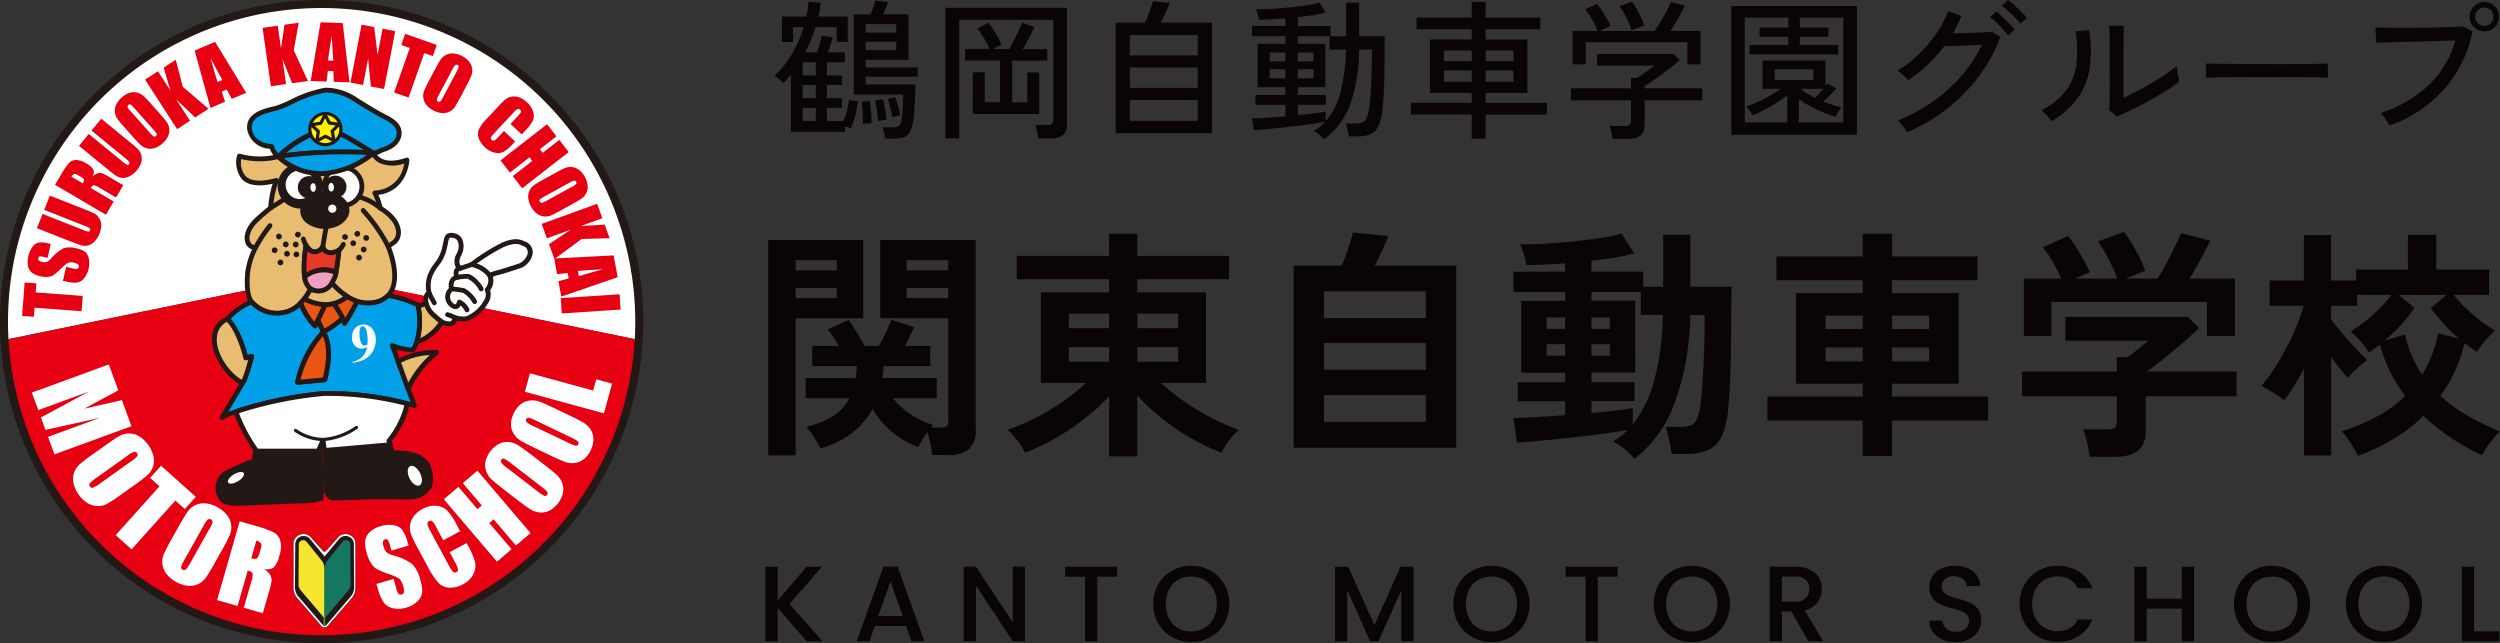 <svg id="コンポーネント_23_1" data-name="コンポーネント 23 – 1" xmlns="http://www.w3.org/2000/svg" width="349.77" height="90" viewBox="0 0 349.77 90">
  <rect x="0" y="0" width="349.77" height="90" fill="#333333" stroke="none"/>
  <g id="グループ_155562" data-name="グループ 155562">
    <path id="パス_54128" data-name="パス 54128" d="M90.592,48.787c.047-.847.075-1.7.075-2.559a44.439,44.439,0,1,0-88.878,0q0,1.289.075,2.559L46.229,39.7l44.363,9.09Z" transform="translate(-1.229 -1.229)" fill="#fff"/>
    <path id="パス_54129" data-name="パス 54129" d="M46.394,122.69,2.03,131.78a44.434,44.434,0,0,0,88.727,0l-44.363-9.09Z" transform="translate(-1.394 -84.221)" fill="#e60012"/>
    <path id="パス_54130" data-name="パス 54130" d="M45,90A45,45,0,1,1,90,45,45.05,45.05,0,0,1,45,90ZM45,1.122A43.879,43.879,0,1,0,88.878,45,43.925,43.925,0,0,0,45,1.122Z" fill="#221815"/>
    <path id="パス_54131" data-name="パス 54131" d="M28.144,171.244l-10.77,3.941-.9-2.449,7.268-2.665-7.625,1.687-.636-1.737,6.729-3.628-7.1,2.6-.9-2.449L24.98,162.6l1.326,3.625q-.912.517-2.167,1.17l-2.593,1.4,5.264-1.2,1.333,3.643Z" transform="translate(-9.755 -111.618)" fill="#fff"/>
    <path id="パス_54132" data-name="パス 54132" d="M39.456,201.883a23.539,23.539,0,0,1-2.041,1.355,2.722,2.722,0,0,1-1.367.348,2.76,2.76,0,0,1-1.417-.411,4.157,4.157,0,0,1-1.248-1.2,4.268,4.268,0,0,1-.715-1.521,2.757,2.757,0,0,1,.809-2.678,24.3,24.3,0,0,1,1.969-1.508l1.6-1.138q1.406-1,2.038-1.355a2.748,2.748,0,0,1,2.784.063,4.679,4.679,0,0,1,1.963,2.718,2.742,2.742,0,0,1-.05,1.486,2.708,2.708,0,0,1-.759,1.195,23.582,23.582,0,0,1-1.969,1.508l-1.6,1.138Zm1.336-4.615a3.443,3.443,0,0,0,.781-.668.352.352,0,0,0-.031-.426.41.41,0,0,0-.354-.185,2.533,2.533,0,0,0-.941.517l-4.358,3.11a5.3,5.3,0,0,0-.956.781.358.358,0,0,0,.031.445.364.364,0,0,0,.445.16,5.634,5.634,0,0,0,1.094-.674Z" transform="translate(-22.371 -132.781)" fill="#fff"/>
    <path id="パス_54133" data-name="パス 54133" d="M62.837,212.165,61.3,213.871l-1.317-1.182-6.13,6.826-2.217-1.994,6.127-6.826-1.311-1.176,1.533-1.709Z" transform="translate(-35.449 -142.652)" fill="#fff"/>
    <path id="パス_54134" data-name="パス 54134" d="M79.774,232.883q-.847,1.505-1.27,2.094a2.736,2.736,0,0,1-2.546,1.126,4.241,4.241,0,0,1-1.64-.555,4.339,4.339,0,0,1-1.295-1.072,2.752,2.752,0,0,1-.408-2.766,24.751,24.751,0,0,1,1.138-2.2l.959-1.712q.847-1.5,1.27-2.094a2.736,2.736,0,0,1,2.546-1.126,4.241,4.241,0,0,1,1.64.555,4.339,4.339,0,0,1,1.295,1.072,2.752,2.752,0,0,1,.408,2.765,24.324,24.324,0,0,1-1.138,2.2Zm-.756-4.744a3.566,3.566,0,0,0,.423-.938.349.349,0,0,0-.21-.373.417.417,0,0,0-.4-.019,2.561,2.561,0,0,0-.63.869l-2.621,4.669a5.287,5.287,0,0,0-.533,1.113.356.356,0,0,0,.216.389.364.364,0,0,0,.47-.044,5.674,5.674,0,0,0,.7-1.075l2.577-4.6Z" transform="translate(-49.708 -154.148)" fill="#fff"/>
    <path id="パス_54135" data-name="パス 54135" d="M100.051,232.62l2.029.58a16.3,16.3,0,0,1,2.7.944,1.985,1.985,0,0,1,.944,1.135,3.774,3.774,0,0,1-.135,2.182,3.307,3.307,0,0,1-.815,1.637,1.748,1.748,0,0,1-1.411.169,2.235,2.235,0,0,1,.981.894,1.779,1.779,0,0,1,.179.756,10.889,10.889,0,0,1-.4,1.652l-.834,2.907-2.662-.762,1.05-3.662a2.672,2.672,0,0,0,.176-1.135c-.053-.166-.276-.307-.671-.42l-1.423,4.97-2.866-.822,3.157-11.024Zm2.326,2.706-.7,2.452a1.31,1.31,0,0,0,.715.063c.154-.05.3-.32.442-.806l.172-.605a.948.948,0,0,0,.009-.74,1.13,1.13,0,0,0-.636-.361" transform="translate(-66.517 -159.683)" fill="#fff"/>
    <path id="パス_54136" data-name="パス 54136" d="M168.975,237.074l-2.392.7-.238-.815a1.809,1.809,0,0,0-.3-.7.332.332,0,0,0-.351-.066.4.4,0,0,0-.288.314,1.392,1.392,0,0,0,.069.674,2.056,2.056,0,0,0,.376.79,2.145,2.145,0,0,0,.925.461,7.937,7.937,0,0,1,2.712,1.226,4.839,4.839,0,0,1,1.132,2.214,4.729,4.729,0,0,1,.26,1.806,2.129,2.129,0,0,1-.684,1.217,3.587,3.587,0,0,1-1.543.859,3.508,3.508,0,0,1-1.891.082,2.141,2.141,0,0,1-1.282-.828,6.529,6.529,0,0,1-.787-1.844l-.21-.721,2.392-.7.392,1.339a2.052,2.052,0,0,0,.332.765.4.4,0,0,0,.411.072.428.428,0,0,0,.317-.335,1.46,1.46,0,0,0-.069-.7,2.313,2.313,0,0,0-.611-1.2,8.181,8.181,0,0,0-1.5-.646,12.612,12.612,0,0,1-1.574-.652,2.517,2.517,0,0,1-.774-.734,4.466,4.466,0,0,1-.627-1.38,4.579,4.579,0,0,1-.251-1.935,2.12,2.12,0,0,1,.671-1.188,3.576,3.576,0,0,1,1.471-.787,3.929,3.929,0,0,1,1.815-.141,1.951,1.951,0,0,1,1.2.633,5.536,5.536,0,0,1,.774,1.793l.129.436Z" transform="translate(-111.816 -160.745)" fill="#fff"/>
    <path id="パス_54137" data-name="パス 54137" d="M189.932,229.211l-2.361,1.273-.947-1.756a4.117,4.117,0,0,0-.59-.916.359.359,0,0,0-.436-.009.4.4,0,0,0-.248.43,4.556,4.556,0,0,0,.458,1.041l2.527,4.691a4.2,4.2,0,0,0,.6.919.378.378,0,0,0,.473.035.372.372,0,0,0,.223-.411,4.632,4.632,0,0,0-.489-1.1l-.684-1.27,2.364-1.273.213.392a9.7,9.7,0,0,1,1,2.33,2.52,2.52,0,0,1-.263,1.624,3.16,3.16,0,0,1-1.414,1.4,3.656,3.656,0,0,1-1.938.5,2.258,2.258,0,0,1-1.514-.674,9.577,9.577,0,0,1-1.417-2.1l-1.59-2.95a16.353,16.353,0,0,1-.815-1.674,2.775,2.775,0,0,1-.166-1.267,2.592,2.592,0,0,1,.5-1.295,3.5,3.5,0,0,1,1.2-1.022,3.464,3.464,0,0,1,1.966-.48,2.389,2.389,0,0,1,1.5.637,8.431,8.431,0,0,1,1.336,1.969l.517.959Z" transform="translate(-125.552 -154.888)" fill="#fff"/>
    <path id="パス_54138" data-name="パス 54138" d="M202.737,210.03l7.434,8.729-2.041,1.74-3.123-3.665-.611.52,3.123,3.665-2.044,1.74-7.434-8.729,2.041-1.74,2.659,3.123.611-.521-2.659-3.123Z" transform="translate(-135.946 -144.176)" fill="#fff"/>
    <path id="パス_54139" data-name="パス 54139" d="M224.607,200.294c.912.7,1.546,1.22,1.894,1.549a2.936,2.936,0,0,1,.762,1.166,2.523,2.523,0,0,1,.088,1.383,3.841,3.841,0,0,1-1.825,2.4,2.513,2.513,0,0,1-1.364.292,2.873,2.873,0,0,1-1.329-.42q-.607-.372-2.01-1.452l-1.555-1.2c-.912-.7-1.546-1.22-1.894-1.549a2.914,2.914,0,0,1-.762-1.163,2.523,2.523,0,0,1-.088-1.383,3.831,3.831,0,0,1,1.828-2.4,2.512,2.512,0,0,1,1.364-.292,2.862,2.862,0,0,1,1.329.42q.607.372,2.01,1.452l1.555,1.2Zm-4.622-.169a3.981,3.981,0,0,0-.859-.561.317.317,0,0,0-.376.125.36.36,0,0,0-.053.367,2.819,2.819,0,0,0,.778.737l4.242,3.264a5.868,5.868,0,0,0,1.022.693.318.318,0,0,0,.392-.129.334.334,0,0,0,0-.442,6.216,6.216,0,0,0-.969-.843l-4.176-3.214Z" transform="translate(-148.594 -135.384)" fill="#fff"/>
    <path id="パス_54140" data-name="パス 54140" d="M236.009,180.664c1.041.5,1.765.872,2.176,1.122a2.928,2.928,0,0,1,.988.981,2.53,2.53,0,0,1,.373,1.336,3.507,3.507,0,0,1-.373,1.518,3.556,3.556,0,0,1-.912,1.213,2.5,2.5,0,0,1-1.273.568,2.9,2.9,0,0,1-1.389-.135c-.448-.157-1.2-.492-2.27-1l-1.772-.847q-1.561-.748-2.176-1.122a2.928,2.928,0,0,1-.988-.981,2.53,2.53,0,0,1-.373-1.336,3.829,3.829,0,0,1,1.289-2.731,2.5,2.5,0,0,1,1.273-.568,2.9,2.9,0,0,1,1.389.135c.448.157,1.2.492,2.27,1Zm-4.556.793a3.949,3.949,0,0,0-.956-.37.314.314,0,0,0-.342.2.358.358,0,0,0,.025.37,2.81,2.81,0,0,0,.912.561l4.832,2.311a5.938,5.938,0,0,0,1.144.467.32.32,0,0,0,.357-.207.337.337,0,0,0-.091-.433,6.258,6.258,0,0,0-1.123-.621l-4.753-2.273Z" transform="translate(-156.525 -122.636)" fill="#fff"/>
    <path id="パス_54141" data-name="パス 54141" d="M234.915,166.56l8.848,2.417.43-1.574,2.214.605-1.135,4.161L234.21,169.15Z" transform="translate(-160.775 -114.336)" fill="#fff"/>
    <path id="パス_54142" data-name="パス 54142" d="M10.218,126.05l1.646.122-.094,1.27,6.581.489-.16,2.142-6.581-.492-.094,1.267-1.646-.122Z" transform="translate(-6.775 -86.528)" fill="#e60012"/>
    <path id="パス_54143" data-name="パス 54143" d="M15.583,108.371l-.436,1.944-.6-.135a1.164,1.164,0,0,0-.549-.044.275.275,0,0,0-.169.223.318.318,0,0,0,.091.32.922.922,0,0,0,.445.2,1.386,1.386,0,0,0,.63.028,1.624,1.624,0,0,0,.624-.48,6.12,6.12,0,0,1,1.756-1.455,3.176,3.176,0,0,1,1.8.022,3.092,3.092,0,0,1,1.223.486,1.609,1.609,0,0,1,.508.931,3.141,3.141,0,0,1-.025,1.4,3.068,3.068,0,0,1-.64,1.364,1.594,1.594,0,0,1-.985.6,4.241,4.241,0,0,1-1.439-.129l-.527-.119.436-1.944.978.219a1.258,1.258,0,0,0,.6.047.32.32,0,0,0,.194-.263.35.35,0,0,0-.094-.348.928.928,0,0,0-.464-.21,1.549,1.549,0,0,0-.975-.016,6.453,6.453,0,0,0-.95.815,10.367,10.367,0,0,1-.981.865,1.815,1.815,0,0,1-.74.276A2.93,2.93,0,0,1,14.2,112.9a2.992,2.992,0,0,1-1.3-.539,1.629,1.629,0,0,1-.5-.912,3.151,3.151,0,0,1,.044-1.326,3.413,3.413,0,0,1,.574-1.329,1.5,1.5,0,0,1,.834-.611,3.562,3.562,0,0,1,1.4.119l.32.072Z" transform="translate(-8.482 -74.242)" fill="#e60012"/>
    <path id="パス_54144" data-name="パス 54144" d="M18.267,87.28,23.4,89.3a10.184,10.184,0,0,1,1.2.539,1.811,1.811,0,0,1,.593.624,1.859,1.859,0,0,1,.273.959,3.012,3.012,0,0,1-.232,1.154,3.275,3.275,0,0,1-.705,1.123,1.952,1.952,0,0,1-.9.555,1.762,1.762,0,0,1-.894,0q-.423-.113-1.721-.624l-4.54-1.79.787-1.994,5.757,2.27a2.406,2.406,0,0,0,.665.2.228.228,0,0,0,.226-.166.247.247,0,0,0-.056-.3,2.974,2.974,0,0,0-.705-.342l-5.656-2.232.787-1.994Z" transform="translate(-11.306 -59.914)" fill="#e60012"/>
    <path id="パス_54145" data-name="パス 54145" d="M24.56,74.863l.771-1.307a11.573,11.573,0,0,1,1.144-1.712,1.417,1.417,0,0,1,.959-.451,2.734,2.734,0,0,1,1.5.486,2.409,2.409,0,0,1,.994.862,1.262,1.262,0,0,1-.135,1.013,1.611,1.611,0,0,1,.8-.524,1.246,1.246,0,0,1,.558.013,7.664,7.664,0,0,1,1.079.574l1.875,1.1-1.01,1.718-2.364-1.389a1.913,1.913,0,0,0-.759-.326c-.125.006-.263.138-.414.392L32.762,77.2l-1.088,1.85-7.111-4.183Zm2.3-1.132,1.58.931a.96.96,0,0,0,.172-.489c-.006-.116-.169-.267-.483-.452l-.392-.229a.7.7,0,0,0-.514-.141.783.783,0,0,0-.364.379" transform="translate(-16.859 -49.005)" fill="#e60012"/>
    <path id="パス_54146" data-name="パス 54146" d="M38.364,52.963l4.267,3.493a9.966,9.966,0,0,1,.981.881,1.772,1.772,0,0,1,.373.774,1.9,1.9,0,0,1-.031,1,2.959,2.959,0,0,1-.574,1.028,3.272,3.272,0,0,1-1.016.853,1.957,1.957,0,0,1-1.028.251,1.745,1.745,0,0,1-.85-.27c-.248-.157-.731-.533-1.449-1.122L35.26,56.757,36.618,55.1l4.788,3.919a2.507,2.507,0,0,0,.571.392.229.229,0,0,0,.267-.088.246.246,0,0,0,.038-.307,3.17,3.17,0,0,0-.568-.542l-4.7-3.85,1.358-1.662Z" transform="translate(-24.204 -36.355)" fill="#e60012"/>
    <path id="パス_54147" data-name="パス 54147" d="M57.373,43.975q.828.927,1.129,1.351a1.975,1.975,0,0,1,.357.95,1.952,1.952,0,0,1-.185,1.044,3.03,3.03,0,0,1-.759.985,3.085,3.085,0,0,1-1.032.63,1.976,1.976,0,0,1-1.066.082,1.954,1.954,0,0,1-.912-.448,16.98,16.98,0,0,1-1.232-1.289l-.941-1.054q-.828-.927-1.129-1.351a1.975,1.975,0,0,1-.357-.95,1.952,1.952,0,0,1,.185-1.044,3.03,3.03,0,0,1,.759-.985,3.085,3.085,0,0,1,1.032-.63,1.976,1.976,0,0,1,1.066-.082,1.954,1.954,0,0,1,.912.448,16.978,16.978,0,0,1,1.232,1.289Zm-3.405-.593a2.675,2.675,0,0,0-.539-.508.254.254,0,0,0-.3.056.294.294,0,0,0-.107.27,1.854,1.854,0,0,0,.445.63l2.565,2.875a3.969,3.969,0,0,0,.633.624.26.26,0,0,0,.317-.056.267.267,0,0,0,.082-.332,4.113,4.113,0,0,0-.568-.727l-2.527-2.828Z" transform="translate(-35.171 -28.245)" fill="#e60012"/>
    <path id="パス_54148" data-name="パス 54148" d="M69.022,26.66l.991,3.794L73.6,33.52l-1.862,1.207-2.649-2.5L71.013,35.2l-1.8,1.166L64.73,29.438l1.8-1.166,1.743,2.69-.941-3.211Z" transform="translate(-44.434 -18.301)" fill="#e60012"/>
    <path id="パス_54149" data-name="パス 54149" d="M89.72,18.69l4.343,7.124-2.019.853-.684-1.32-.709.3.458,1.417-2.044.862L86.86,19.9l2.856-1.207Zm1.016,5.33q-.7-1.228-1.649-3.063.621,2.309.969,3.352Z" transform="translate(-59.625 -12.83)" fill="#e60012"/>
    <path id="パス_54150" data-name="パス 54150" d="M122.224,10.15l-.7,3.863L123.5,18.3l-2.2.31-1.355-3.377.5,3.5-2.123.3-1.16-8.168,2.126-.3.448,3.173.5-3.308Z" transform="translate(-80.425 -6.968)" fill="#e60012"/>
    <path id="パス_54151" data-name="パス 54151" d="M143.121,10.067l.941,8.287-2.192-.075-.063-1.486-.768-.025-.182,1.477-2.217-.075,1.38-8.209,3.1.107Zm-1.32,5.264q-.113-1.406-.207-3.474-.409,2.356-.53,3.449Z" transform="translate(-95.17 -6.837)" fill="#e60012"/>
    <path id="パス_54152" data-name="パス 54152" d="M162.642,11.916l-1.558,8.1-1.847-.354-.389-3.894-.709,3.684-1.759-.342,1.558-8.1,1.762.339.477,3.875.7-3.647Z" transform="translate(-107.348 -7.558)" fill="#e60012"/>
    <path id="パス_54153" data-name="パス 54153" d="M181.814,16.665l-.546,1.558-1.2-.423-2.189,6.224-2.025-.712,2.192-6.224-1.2-.42.549-1.558Z" transform="translate(-120.713 -10.372)" fill="#e60012"/>
    <path id="パス_54154" data-name="パス 54154" d="M194.138,29.793q-.583,1.1-.875,1.527a1.975,1.975,0,0,1-1.812.856,3.056,3.056,0,0,1-1.188-.37,3.158,3.158,0,0,1-.95-.749,1.93,1.93,0,0,1-.445-.972,1.972,1.972,0,0,1,.1-1.013,17.22,17.22,0,0,1,.781-1.605l.662-1.248q.583-1.1.875-1.527a1.975,1.975,0,0,1,1.812-.856,3.056,3.056,0,0,1,1.188.37,3.157,3.157,0,0,1,.95.749,1.987,1.987,0,0,1,.342,1.985,17.212,17.212,0,0,1-.781,1.605Zm-.627-3.4a2.606,2.606,0,0,0,.288-.68.251.251,0,0,0-.157-.263.3.3,0,0,0-.288-.006,1.825,1.825,0,0,0-.439.636l-1.8,3.405a3.723,3.723,0,0,0-.364.812.252.252,0,0,0,.163.276.261.261,0,0,0,.339-.041,4.086,4.086,0,0,0,.486-.787l1.775-3.349Z" transform="translate(-129.632 -16.358)" fill="#e60012"/>
    <path id="パス_54155" data-name="パス 54155" d="M219.385,48.35l-1.568-1.464.978-1.047a2.562,2.562,0,0,0,.483-.618.291.291,0,0,0-.116-.32.312.312,0,0,0-.373-.091,2.849,2.849,0,0,0-.608.546l-2.618,2.8a2.671,2.671,0,0,0-.483.621.368.368,0,0,0,.464.436,2.938,2.938,0,0,0,.643-.58l.709-.759,1.568,1.464-.219.235a6.339,6.339,0,0,1-1.373,1.2,1.842,1.842,0,0,1-1.226.138,2.723,2.723,0,0,1-1.389-.749,3.193,3.193,0,0,1-.9-1.311,1.666,1.666,0,0,1,.053-1.245,6.113,6.113,0,0,1,1.1-1.461l1.646-1.759a10.2,10.2,0,0,1,.959-.934,1.881,1.881,0,0,1,.853-.379,2.036,2.036,0,0,1,1.057.1,3.09,3.09,0,0,1,1.066.671,3.022,3.022,0,0,1,.891,1.336,1.772,1.772,0,0,1-.031,1.22,5.491,5.491,0,0,1-1.022,1.376Z" transform="translate(-146.392 -29.547)" fill="#e60012"/>
    <path id="パス_54156" data-name="パス 54156" d="M232.871,59.334,226.359,64.4,225.042,62.7l2.734-2.126-.392-.508L224.647,62.2,223.33,60.5l6.515-5.064,1.317,1.693-2.33,1.812.392.5,2.33-1.809Z" transform="translate(-153.306 -38.057)" fill="#e60012"/>
    <path id="パス_54157" data-name="パス 54157" d="M240.429,80.482q-1.091.6-1.571.8A1.971,1.971,0,0,1,236.873,81a2.975,2.975,0,0,1-.79-.959,3.109,3.109,0,0,1-.386-1.148,1.944,1.944,0,0,1,.16-1.057,1.967,1.967,0,0,1,.643-.79,17.646,17.646,0,0,1,1.533-.916l1.235-.68c.727-.4,1.251-.665,1.571-.8a1.955,1.955,0,0,1,1-.135,1.981,1.981,0,0,1,.978.414,2.975,2.975,0,0,1,.79.959A3.108,3.108,0,0,1,244,77.036a1.944,1.944,0,0,1-.16,1.057,1.966,1.966,0,0,1-.643.79,17.054,17.054,0,0,1-1.533.912l-1.235.68Zm1.339-3.189a2.58,2.58,0,0,0,.615-.411.257.257,0,0,0,.016-.307.294.294,0,0,0-.238-.163,1.887,1.887,0,0,0-.715.292l-3.374,1.859a3.929,3.929,0,0,0-.749.48.256.256,0,0,0-.016.32.259.259,0,0,0,.3.151,4.013,4.013,0,0,0,.837-.392Z" transform="translate(-161.785 -51.14)" fill="#e60012"/>
    <path id="パス_54158" data-name="パス 54158" d="M251.22,95.757l-3.922.113-3.8,2.809-.756-2.085,3.032-2.022-3.327,1.2-.731-2.016,7.757-2.809.731,2.016-3.013,1.091,3.339-.191Z" transform="translate(-165.93 -62.433)" fill="#e60012"/>
    <path id="パス_54159" data-name="パス 54159" d="M256.163,117.011l-7.889,2.712-.4-2.157,1.436-.383-.141-.756-1.483.144-.4-2.182,8.312-.43.568,3.048Zm-5.424-.15q1.35-.419,3.349-.953c-1.593.072-2.753.15-3.483.229l.135.727Z" transform="translate(-169.747 -78.228)" fill="#e60012"/>
    <rect id="長方形_4184" data-name="長方形 4184" width="8.249" height="2.145" transform="translate(78.454 41.708) rotate(-3.73)" fill="#e60012"/>
    <path id="パス_54160" data-name="パス 54160" d="M126.3,75.986a10.7,10.7,0,0,0-.768-2.138c4.336-.27,4.5-4.59,4.5-4.59-3.954,1.351-4.722-.988-4.722-.988a12.725,12.725,0,0,1-7.136,2.881,8.647,8.647,0,0,1-6.136-2.4,10.377,10.377,0,0,1-5.453-.053s-1.279,5.155,5.17,3.4a14.19,14.19,0,0,0-.8,3.853c-.652.517-1.358,1.11-1.991,1.712-1.891,1.8-1.543,3.832-.113,3.835a11.141,11.141,0,0,0-1.088,3.33s-.4,3.045.5,4.227c.019.025.038.047.056.069a4.743,4.743,0,0,0,4.76,1.408,4.373,4.373,0,0,0,2.057-1.251,7.034,7.034,0,0,0,.549-.63,6.648,6.648,0,0,0,.784-1.257c.019-.044.041-.1.063-.16a2.413,2.413,0,0,1-.818-1.674c-.019-.129-.038-.257-.053-.4a19.2,19.2,0,0,1,.248-3.969c.282.452.7.928,1.173.909a1.328,1.328,0,0,0,1.185-.749s.147,1.151,1.533.806a2.453,2.453,0,0,0,.727-.307c-.088.771-.276,2.336-.439,3.183a3.221,3.221,0,0,1-.122.5,5.468,5.468,0,0,1-.458.922,10.182,10.182,0,0,0,2.148,1.884,6.251,6.251,0,0,0,1.414.677,4.685,4.685,0,0,0,2.646.113A3.327,3.327,0,0,0,127.4,88.2c2.047-2.179,0-6.86,0-6.86s.549-.373.847-.593,1.176-1.26.031-3.016a6.871,6.871,0,0,0-1.975-1.746" transform="translate(-73.094 -46.864)" fill="#e8bc71"/>
    <path id="パス_54161" data-name="パス 54161" d="M111.11,90.27a4.9,4.9,0,0,1-3.784-1.677l-.063-.075c-.969-1.279-.583-4.343-.568-4.471a10.94,10.94,0,0,1,.925-3.029,1.434,1.434,0,0,1-.9-.853c-.4-1,.1-2.367,1.276-3.483.536-.508,1.173-1.057,1.894-1.637a13.906,13.906,0,0,1,.615-3.217c-1.972.442-3.4.241-4.258-.593a3.812,3.812,0,0,1-.727-3.355.343.343,0,0,1,.154-.207.329.329,0,0,1,.254-.038,10.15,10.15,0,0,0,5.264.06.335.335,0,0,1,.351.091,8.389,8.389,0,0,0,5.76,2.289h.129a12.483,12.483,0,0,0,6.92-2.8.332.332,0,0,1,.307-.069.343.343,0,0,1,.229.216c.028.078.74,1.991,4.3.774a.327.327,0,0,1,.307.047.336.336,0,0,1,.135.279c0,.044-.21,4.3-4.33,4.866a11.289,11.289,0,0,1,.561,1.646,6.875,6.875,0,0,1,1.96,1.772c1.176,1.806.439,3.057-.116,3.465-.179.132-.445.317-.633.448.408,1.044,1.743,4.932-.166,6.967a3.7,3.7,0,0,1-1.847,1.028,5.1,5.1,0,0,1-2.831-.119,6.8,6.8,0,0,1-1.489-.715,10.56,10.56,0,0,1-2.217-1.947.33.33,0,0,1-.031-.4,5.209,5.209,0,0,0,.426-.865,2.881,2.881,0,0,0,.107-.439c.122-.646.263-1.724.364-2.559-.078.028-.16.05-.245.072a1.649,1.649,0,0,1-1.373-.16,1.3,1.3,0,0,1-.323-.317,1.687,1.687,0,0,1-1.088.426,1.317,1.317,0,0,1-.966-.426,15.8,15.8,0,0,0-.138,3.12c.013.132.031.257.05.379a2.092,2.092,0,0,0,.687,1.455.339.339,0,0,1,.116.392l-.063.16a6.736,6.736,0,0,1-.831,1.339,6.912,6.912,0,0,1-.574.658,4.654,4.654,0,0,1-2.217,1.342,5.7,5.7,0,0,1-1.311.157Zm-.091-19.245a.335.335,0,0,1,.314.452,13.971,13.971,0,0,0-.778,3.75.332.332,0,0,1-.125.251c-.759.6-1.42,1.17-1.969,1.693-1.107,1.054-1.358,2.142-1.113,2.75a.771.771,0,0,0,.771.5.33.33,0,0,1,.282.157.338.338,0,0,1,.016.323,10.685,10.685,0,0,0-1.057,3.23c-.1.806-.232,3.1.436,3.979l.05.06a4.387,4.387,0,0,0,4.421,1.292,3.969,3.969,0,0,0,1.894-1.16,6.423,6.423,0,0,0,.52-.6,6.959,6.959,0,0,0,.712-1.116,2.953,2.953,0,0,1-.749-1.721c-.022-.135-.041-.27-.053-.417a19.287,19.287,0,0,1,.251-4.057.333.333,0,0,1,.611-.122c.3.489.624.749.875.753a.977.977,0,0,0,.887-.539.333.333,0,0,1,.64.082h0a.753.753,0,0,0,.292.467,1.034,1.034,0,0,0,.828.06,2.054,2.054,0,0,0,.627-.263.328.328,0,0,1,.357,0,.341.341,0,0,1,.157.323c-.1.837-.282,2.367-.442,3.208a3.46,3.46,0,0,1-.141.564,6.891,6.891,0,0,1-.351.756,9.671,9.671,0,0,0,1.913,1.643,6.066,6.066,0,0,0,1.339.643,4.4,4.4,0,0,0,2.461.107,3.037,3.037,0,0,0,1.521-.837c1.875-2-.044-6.453-.063-6.5a.332.332,0,0,1,.119-.411c.006,0,.546-.373.834-.583.013-.009,1.082-.831-.047-2.565a6.471,6.471,0,0,0-1.878-1.649.343.343,0,0,1-.144-.2,10.249,10.249,0,0,0-.74-2.063.334.334,0,0,1,.279-.483A4.266,4.266,0,0,0,128.9,69a4.726,4.726,0,0,1-3.424-.063,2.567,2.567,0,0,1-1.013-.884,12.678,12.678,0,0,1-7.023,2.7H117.3a8.989,8.989,0,0,1-6.1-2.355,10.868,10.868,0,0,1-5.089-.022,2.889,2.889,0,0,0,.605,2.389c.759.737,2.173.831,4.211.276a.424.424,0,0,1,.088-.013Z" transform="translate(-72.356 -46.123)" fill="#221815"/>
    <path id="パス_54162" data-name="パス 54162" d="M130.719,77.6a2.666,2.666,0,1,1-2.712-2.621,2.665,2.665,0,0,1,2.712,2.621" transform="translate(-86.074 -51.47)" fill="#fff"/>
    <path id="パス_54163" data-name="パス 54163" d="M127.327,79.927a3.161,3.161,0,1,1,.053,0h-.053Zm0-5.33h-.041a2,2,0,1,0,.041,0Z" transform="translate(-85.346 -50.749)" fill="#221815"/>
    <path id="パス_54164" data-name="パス 54164" d="M136.025,80.116a1.563,1.563,0,1,1-1.59-1.536,1.565,1.565,0,0,1,1.59,1.536" transform="translate(-91.229 -53.941)" fill="#221815"/>
    <path id="パス_54165" data-name="パス 54165" d="M139.291,82.332c.006.335-.163.611-.376.615s-.389-.267-.4-.6.163-.611.376-.615.389.267.4.6" transform="translate(-95.087 -56.104)" fill="#fff"/>
    <path id="パス_54166" data-name="パス 54166" d="M144.489,77.371a2.666,2.666,0,1,0,2.618-2.712,2.665,2.665,0,0,0-2.618,2.712" transform="translate(-99.185 -51.25)" fill="#fff"/>
    <path id="パス_54167" data-name="パス 54167" d="M146.417,79.594a2.975,2.975,0,1,1,.053,0Zm-2.33-2.957a2.33,2.33,0,1,0,2.289-2.37,2.313,2.313,0,0,0-2.289,2.37Z" transform="translate(-98.45 -50.522)" fill="#221815"/>
    <path id="パス_54168" data-name="パス 54168" d="M144.639,79.969a1.563,1.563,0,1,0,1.536-1.59,1.565,1.565,0,0,0-1.536,1.59" transform="translate(-99.288 -53.804)" fill="#221815"/>
    <path id="パス_54169" data-name="パス 54169" d="M146.54,82.215c.006.335.182.605.4.6s.379-.279.376-.615-.182-.605-.4-.6-.379.279-.376.615" transform="translate(-100.593 -56.015)" fill="#fff"/>
    <path id="パス_54170" data-name="パス 54170" d="M141.257,88.846c.022,1.245-1.355,2.276-3.07,2.308s-3.126-.953-3.148-2.2,1.355-2.276,3.07-2.308,3.129.953,3.148,2.2" transform="translate(-92.698 -59.48)" fill="#221815"/>
    <path id="パス_54171" data-name="パス 54171" d="M137.368,90.77a4.1,4.1,0,0,1-2.327-.68,2.178,2.178,0,0,1-.066-3.725,4.113,4.113,0,0,1,2.383-.765c1.906-.022,3.465,1.1,3.49,2.527h0c.025,1.427-1.5,2.615-3.4,2.646h-.082Zm.075-4.506h-.072a3.446,3.446,0,0,0-1.994.63,1.517,1.517,0,0,0,.047,2.643,3.445,3.445,0,0,0,2.013.561c1.53-.025,2.762-.909,2.744-1.966-.019-1.041-1.239-1.872-2.737-1.872Z" transform="translate(-91.957 -58.76)" fill="#221815"/>
    <path id="パス_54172" data-name="パス 54172" d="M147.6,92.364a.571.571,0,1,0-.555.483.528.528,0,0,0,.555-.483" transform="translate(-100.545 -63.085)" fill="#fff"/>
    <path id="パス_54173" data-name="パス 54173" d="M134.646,133.27a6.98,6.98,0,0,1-.546.63,9.8,9.8,0,0,0,2.041,3.211l.383-.8,1.072-2.229a6.176,6.176,0,0,1-2.95-.815" transform="translate(-92.054 -91.484)" fill="#ea5514"/>
    <path id="パス_54174" data-name="パス 54174" d="M135.4,136.7a.329.329,0,0,1-.223-.085,10.162,10.162,0,0,1-2.129-3.33.333.333,0,0,1,.069-.364,6.193,6.193,0,0,0,.52-.6.331.331,0,0,1,.426-.088,5.9,5.9,0,0,0,2.769.771h.019a.335.335,0,0,1,.3.48l-1.458,3.026a.325.325,0,0,1-.235.182.469.469,0,0,1-.066.006Zm-1.646-3.474a10.344,10.344,0,0,0,1.549,2.571l1.035-2.148a6.7,6.7,0,0,1-2.342-.7C133.92,133.048,133.839,133.142,133.757,133.23Z" transform="translate(-91.316 -90.745)" fill="#221815"/>
    <path id="パス_54175" data-name="パス 54175" d="M150.73,132.28a4.824,4.824,0,0,1-1.9.981,17.287,17.287,0,0,1,1.286,2.066,2.456,2.456,0,0,1,.257.727,26.8,26.8,0,0,0,1.772-3.1,6.25,6.25,0,0,1-1.414-.677" transform="translate(-102.165 -90.804)" fill="#ea5514"/>
    <path id="パス_54176" data-name="パス 54176" d="M149.642,135.679a.361.361,0,0,1-.082-.009.33.33,0,0,1-.251-.292,1.952,1.952,0,0,0-.223-.615,17.146,17.146,0,0,0-1.26-2.019.336.336,0,0,1-.041-.307.328.328,0,0,1,.232-.207,4.555,4.555,0,0,0,1.768-.916.34.34,0,0,1,.392-.025,5.993,5.993,0,0,0,1.339.643.33.33,0,0,1,.2.182.344.344,0,0,1,0,.273,26.674,26.674,0,0,1-1.8,3.148.335.335,0,0,1-.279.147Zm-1.006-2.944a15.342,15.342,0,0,1,1.05,1.734c.019.038.034.075.053.11.336-.536.834-1.364,1.217-2.145a6.932,6.932,0,0,1-.931-.461,5.256,5.256,0,0,1-1.389.762Z" transform="translate(-101.434 -90.09)" fill="#221815"/>
    <path id="パス_54177" data-name="パス 54177" d="M142.9,135.568,141.83,137.8l.765,1.634a12.547,12.547,0,0,0,2.715-1.935,17.7,17.7,0,0,0-1.286-2.066,4.55,4.55,0,0,1-1.122.141" transform="translate(-97.36 -92.967)" fill="#ea5514"/>
    <path id="パス_54178" data-name="パス 54178" d="M141.86,139.02a.319.319,0,0,1-.107-.019.331.331,0,0,1-.2-.176l-.765-1.634a.336.336,0,0,1,0-.285l1.072-2.229a.333.333,0,0,1,.3-.188,4.156,4.156,0,0,0,1.041-.132.331.331,0,0,1,.354.132,17.77,17.77,0,0,1,1.314,2.113.335.335,0,0,1-.056.376,12.723,12.723,0,0,1-2.806,2,.349.349,0,0,1-.157.038Zm-.4-1.966.546,1.163a11.942,11.942,0,0,0,2.157-1.533,17.316,17.316,0,0,0-1.025-1.627,5.2,5.2,0,0,1-.765.094l-.916,1.9Z" transform="translate(-96.624 -92.223)" fill="#221815"/>
    <path id="パス_54179" data-name="パス 54179" d="M139.672,126.27a2.112,2.112,0,0,1-1.775,1.107,1.985,1.985,0,0,1-1.2-.329c-.025.06-.047.116-.063.16a6.729,6.729,0,0,1-.784,1.257,6.211,6.211,0,0,0,2.95.815,4.588,4.588,0,0,0,1.122-.141,4.887,4.887,0,0,0,1.9-.981,10.182,10.182,0,0,1-2.148-1.884" transform="translate(-93.255 -86.679)" fill="#e8bc71"/>
    <path id="パス_54180" data-name="パス 54180" d="M138.043,128.883a6.584,6.584,0,0,1-3.095-.856.328.328,0,0,1-.163-.226.332.332,0,0,1,.063-.27,6.2,6.2,0,0,0,.737-1.176l.063-.16a.331.331,0,0,1,.216-.2.337.337,0,0,1,.288.05,1.657,1.657,0,0,0,1,.267h.006a1.752,1.752,0,0,0,1.5-.953.331.331,0,0,1,.53-.041,9.89,9.89,0,0,0,2.076,1.825.328.328,0,0,1,.154.26.333.333,0,0,1-.122.279,5.214,5.214,0,0,1-2.029,1.047,5,5,0,0,1-1.2.15h-.019Zm-2.43-1.264a5.7,5.7,0,0,0,2.43.6h.019a4.155,4.155,0,0,0,1.041-.132,4.426,4.426,0,0,0,1.408-.646,10.713,10.713,0,0,1-1.543-1.37,2.275,2.275,0,0,1-1.8.912h-.009a2.561,2.561,0,0,1-1.035-.191,7.338,7.338,0,0,1-.5.831Z" transform="translate(-92.52 -85.95)" fill="#221815"/>
    <path id="パス_54181" data-name="パス 54181" d="M140.115,113.314c.163-.847.348-2.411.439-3.182a2.341,2.341,0,0,1-.727.307c-1.383.345-1.533-.806-1.533-.806a1.322,1.322,0,0,1-1.185.746c-.477.019-.891-.458-1.173-.909a19.363,19.363,0,0,0-.251,3.969c.016.138.031.27.053.4.966-.618,2.794-1.483,4.377-.524" transform="translate(-93.117 -75.146)" fill="#e83828"/>
    <path id="パス_54182" data-name="パス 54182" d="M135.006,113.458a.35.35,0,0,1-.138-.028.338.338,0,0,1-.194-.251c-.022-.132-.041-.27-.053-.414a19.591,19.591,0,0,1,.251-4.057.333.333,0,0,1,.611-.122c.3.48.615.753.862.753h.013a1,1,0,0,0,.891-.542.341.341,0,0,1,.354-.2.333.333,0,0,1,.285.285h0a.753.753,0,0,0,.292.467,1.034,1.034,0,0,0,.828.06,2.1,2.1,0,0,0,.627-.263.335.335,0,0,1,.357,0,.341.341,0,0,1,.157.323c-.094.834-.279,2.358-.442,3.208a.334.334,0,0,1-.191.241.339.339,0,0,1-.31-.019c-1.433-.868-3.135-.047-4.023.52a.331.331,0,0,1-.179.053Zm.417-3.882a16.485,16.485,0,0,0-.147,3,4.5,4.5,0,0,1,3.853-.48c.1-.649.21-1.489.288-2.116-.078.025-.16.05-.245.072a1.648,1.648,0,0,1-1.373-.16,1.244,1.244,0,0,1-.323-.317,1.687,1.687,0,0,1-1.088.426,1.31,1.31,0,0,1-.966-.423Z" transform="translate(-92.386 -74.431)" fill="#221815"/>
    <path id="パス_54183" data-name="パス 54183" d="M144.841,199.521s.056,4.553.2,5.192.379.978.724,1.119,5.108-.11,6.008-.125,4.277.075,5.431.013a3.118,3.118,0,0,0,2.345-1.624,4.515,4.515,0,0,0-.392-2.922,3.441,3.441,0,0,0-1.862-1.292c-.43-.1-.881-.219-1.01-.238s-1.22-.085-1.54-.082l-.426.006-.339-1.138-9.177.793.041.3Z" transform="translate(-99.399 -136.213)" fill="#221815"/>
    <path id="パス_54184" data-name="パス 54184" d="M145.831,205.482a3.29,3.29,0,0,1-.925-.069,1.714,1.714,0,0,1-.922-1.358c-.141-.643-.2-4.678-.2-5.239l-.038-.276a.334.334,0,0,1,.3-.379l9.177-.793a.333.333,0,0,1,.348.238l.267.9h.172c.329-.009,1.433.056,1.6.081.088.013.245.05.514.119.16.041.342.085.52.125a3.821,3.821,0,0,1,2.073,1.445,4.776,4.776,0,0,1,.411,3.236,3.421,3.421,0,0,1-2.631,1.819c-.737.041-2.358.019-3.662,0-.778-.009-1.452-.019-1.781-.013-.241,0-.759.025-1.392.053-1.944.078-3.123.119-3.825.119Zm-1.386-6.685c.025,1.819.094,4.672.191,5.117.144.655.37.818.527.884.31.072,3.117-.044,4.465-.1.643-.025,1.166-.047,1.408-.053.339-.006,1.016,0,1.8.013,1.295.016,2.9.038,3.618,0a2.775,2.775,0,0,0,2.06-1.43,4.326,4.326,0,0,0-.373-2.609,3.122,3.122,0,0,0-1.652-1.141c-.182-.041-.367-.088-.53-.129-.194-.047-.392-.1-.451-.107-.113-.016-1.176-.085-1.486-.075l-.426.006h-.006a.333.333,0,0,1-.32-.238l-.26-.878-8.56.74Z" transform="translate(-98.671 -135.483)" fill="#221815"/>
    <path id="パス_54185" data-name="パス 54185" d="M135.923,121.31a2.413,2.413,0,0,0,.818,1.674,1.971,1.971,0,0,0,1.2.329,2.1,2.1,0,0,0,1.775-1.107,5.465,5.465,0,0,0,.458-.922,3.316,3.316,0,0,0,.122-.5c-1.583-.959-3.411-.091-4.377.524" transform="translate(-93.303 -82.619)" fill="#f19ec2"/>
    <path id="パス_54186" data-name="パス 54186" d="M137.212,122.916a2.283,2.283,0,0,1-1.389-.4,2.688,2.688,0,0,1-.953-1.894.326.326,0,0,1,.151-.332c1.019-.652,2.985-1.587,4.728-.53a.336.336,0,0,1,.157.348,3.111,3.111,0,0,1-.141.564,5.962,5.962,0,0,1-.486.978,2.4,2.4,0,0,1-2.057,1.26h-.009Zm-1.643-2.173a1.9,1.9,0,0,0,.646,1.239,1.657,1.657,0,0,0,1,.267h.006a1.752,1.752,0,0,0,1.5-.953,5.376,5.376,0,0,0,.43-.865,1.233,1.233,0,0,0,.056-.2,3.941,3.941,0,0,0-3.631.514Z" transform="translate(-92.579 -81.885)" fill="#221815"/>
    <path id="パス_54187" data-name="パス 54187" d="M141.481,200.015h-.191a.33.33,0,0,1-.279-.15.326.326,0,0,1-.025-.317l.169-.386a.335.335,0,0,1,.367-.194.33.33,0,0,1,.273.31l.022.386a.33.33,0,0,1-.091.248.334.334,0,0,1-.241.1Z" transform="translate(-96.76 -136.579)" fill="#221815"/>
    <path id="パス_54188" data-name="パス 54188" d="M187.346,135.668c-.022-.078-.044-.16-.066-.248a5.249,5.249,0,0,0-1.154.43,10.573,10.573,0,0,1-.216,4.967,6.438,6.438,0,0,0,3.531-2.834,6.545,6.545,0,0,1-.972-.784,3.391,3.391,0,0,1-1.126-1.524" transform="translate(-127.619 -92.96)" fill="#e8bc71"/>
    <path id="パス_54189" data-name="パス 54189" d="M185.186,140.418a.347.347,0,0,1-.245-.1.329.329,0,0,1-.072-.335,10.2,10.2,0,0,0,.2-4.8.334.334,0,0,1,.179-.364,5.717,5.717,0,0,1,1.229-.455.335.335,0,0,1,.251.044.328.328,0,0,1,.147.21c.019.082.038.16.06.229h0a3.068,3.068,0,0,0,1.028,1.37l.081.075a5.569,5.569,0,0,0,.837.671.331.331,0,0,1,.154.216.344.344,0,0,1-.05.26,6.741,6.741,0,0,1-3.722,2.969.4.4,0,0,1-.085.013Zm.589-5.108a11.321,11.321,0,0,1-.091,4.239,6.578,6.578,0,0,0,2.565-2.217c-.238-.179-.458-.379-.646-.549l-.082-.072a3.78,3.78,0,0,1-1.2-1.608,5.213,5.213,0,0,0-.546.21Z" transform="translate(-126.892 -92.229)" fill="#221815"/>
    <path id="パス_54190" data-name="パス 54190" d="M126.329,138.349a10.572,10.572,0,0,0,.216-4.967c-.022-.119-.038-.188-.038-.188a14.3,14.3,0,0,0-4.164-1.364,3.327,3.327,0,0,1-1.684.931,4.713,4.713,0,0,1-2.646-.113,26.007,26.007,0,0,1-1.772,3.1,2.4,2.4,0,0,0-.257-.727,12.547,12.547,0,0,1-2.715,1.935c1.492,2.283.2,6.669.2,6.669l-3.8.367a15.217,15.217,0,0,1,3.6-7.033l-.765-1.634-.386.8a9.8,9.8,0,0,1-2.041-3.211,4.392,4.392,0,0,1-2.057,1.251,4.735,4.735,0,0,1-4.756-1.408,8.384,8.384,0,0,0-3.393,2.383c1.718,1.681,2.555,5.453,2.555,5.453l.809-.229a31.223,31.223,0,0,1-1.032,3.333c-.038.066-.119.2-.232.392l-2.863,4.838a7.707,7.707,0,0,1,1.925-.831,55.369,55.369,0,0,1,12.322-2.54,43.67,43.67,0,0,1,11.617,1.411c.662.163,1.05.273,1.05.273-.141-.32-.524-1.345-.9-2.364-.219-.6-.439-1.195-.605-1.649-.185-.5-.486-1.333-.778-2.132-.42-1.151-.818-2.245-.818-2.245a8.486,8.486,0,0,0,2.919.611,6.016,6.016,0,0,0,.483-1.1" transform="translate(-68.035 -90.495)" fill="#00a0e9"/>
    <path id="パス_54191" data-name="パス 54191" d="M98.372,148.529a.326.326,0,0,1-.21-.075.333.333,0,0,1-.075-.43s2.12-3.578,2.863-4.838l.229-.392a21.755,21.755,0,0,0,.847-2.684l-.245.069a.339.339,0,0,1-.263-.035.332.332,0,0,1-.154-.213c-.009-.038-.834-3.694-2.461-5.283a.332.332,0,0,1-.028-.445,8.636,8.636,0,0,1,3.543-2.49.336.336,0,0,1,.373.1,4.4,4.4,0,0,0,4.421,1.292,4.006,4.006,0,0,0,1.9-1.16.335.335,0,0,1,.3-.094.341.341,0,0,1,.245.2,10.719,10.719,0,0,0,1.634,2.772l.182-.373a.32.32,0,0,1,.3-.188.333.333,0,0,1,.3.191l.611,1.307a11.058,11.058,0,0,0,2.32-1.7.335.335,0,0,1,.295-.1.327.327,0,0,1,.251.185c.019.038.034.072.053.11a22.782,22.782,0,0,0,1.37-2.471.33.33,0,0,1,.408-.179,4.4,4.4,0,0,0,2.461.107,3.027,3.027,0,0,0,1.518-.837.338.338,0,0,1,.31-.1,14.474,14.474,0,0,1,4.289,1.417.336.336,0,0,1,.132.194s.016.072.041.2a10.934,10.934,0,0,1-.226,5.136,6.526,6.526,0,0,1-.511,1.163.33.33,0,0,1-.307.169,11.3,11.3,0,0,1-2.333-.354l1.339,3.672c.166.455.383,1.054.605,1.649.477,1.295.778,2.085.89,2.345a.335.335,0,0,1-.4.458s-.386-.107-1.038-.27a43.661,43.661,0,0,0-11.52-1.4A54.95,54.95,0,0,0,100.4,147.68a6.7,6.7,0,0,0-1.809.762.335.335,0,0,1-.223.085ZM102.5,139.3a.349.349,0,0,1,.235.094.342.342,0,0,1,.091.323,28.914,28.914,0,0,1-1.066,3.418l-.232.392c-.5.84-1.605,2.712-2.289,3.866.273-.107.589-.223.953-.345a55.626,55.626,0,0,1,12.41-2.559,44.22,44.22,0,0,1,11.717,1.42l.414.1q-.24-.621-.655-1.756l-.605-1.652-1.6-4.377a.334.334,0,0,1,.486-.4,7.358,7.358,0,0,0,2.555.552,6.29,6.29,0,0,0,.361-.862h0a10.2,10.2,0,0,0,.2-4.8l-.009-.047a14.749,14.749,0,0,0-3.756-1.2,3.729,3.729,0,0,1-1.712.89,5.043,5.043,0,0,1-2.546-.035,27.759,27.759,0,0,1-1.674,2.881.337.337,0,0,1-.361.138.33.33,0,0,1-.251-.292.9.9,0,0,0-.041-.182,13.27,13.27,0,0,1-2.138,1.483c1.276,2.433.113,6.459.063,6.635a.332.332,0,0,1-.288.238l-3.8.367a.341.341,0,0,1-.276-.1.333.333,0,0,1-.088-.282,15.26,15.26,0,0,1,3.531-7.042l-.373-.793-.078.163a.325.325,0,0,1-.235.182.334.334,0,0,1-.288-.078,9.338,9.338,0,0,1-1.935-2.894,4.409,4.409,0,0,1-1.866,1.006,5.136,5.136,0,0,1-4.935-1.336,8.22,8.22,0,0,0-2.841,1.978,13.466,13.466,0,0,1,2.345,5.045l.477-.135a.29.29,0,0,1,.091-.013Zm9.974-2.493a14.956,14.956,0,0,0-3.129,6.083l3.129-.3C112.685,141.757,113.362,138.712,112.472,136.806Z" transform="translate(-67.299 -89.768)" fill="#221815"/>
    <path id="パス_54192" data-name="パス 54192" d="M179.053,162.327a14.334,14.334,0,0,1,4-5.067,10.4,10.4,0,0,0-5.38,1.282c.292.8.593,1.627.778,2.132.166.455.383,1.053.605,1.649" transform="translate(-121.962 -107.952)" fill="#e8bc71"/>
    <path id="パス_54193" data-name="パス 54193" d="M178.323,161.918h-.009a.335.335,0,0,1-.3-.219l-.605-1.652-.778-2.132a.336.336,0,0,1,.141-.4,10.748,10.748,0,0,1,5.553-1.333h0a.335.335,0,0,1,.2.6,14.093,14.093,0,0,0-3.894,4.935.333.333,0,0,1-.307.2Zm-.972-3.969.68,1.869c.1.263.21.577.332.909a14.673,14.673,0,0,1,3.01-3.844A9.825,9.825,0,0,0,177.351,157.948Z" transform="translate(-121.233 -107.211)" fill="#221815"/>
    <path id="パス_54194" data-name="パス 54194" d="M203.762,106.161c-.668-.31-1.292-.533-2.929.138a27.763,27.763,0,0,0-4.4,2.772l-1.7.586a2.007,2.007,0,0,1-.332-.721c-.138-.489.216-1.094.42-1.634s.37-2.016-.853-2.273-.956.379-1.417,2.057-1.333,2.013-1.947,3.562a4.173,4.173,0,0,0-.107,2.427.473.473,0,0,0-.3.188,1.7,1.7,0,0,0-.082,1.257c.019.088.044.172.066.248a3.368,3.368,0,0,0,1.126,1.524,6.56,6.56,0,0,0,.972.787,1.75,1.75,0,0,0,.624.245c.392.06.746.125,1-.251a1.825,1.825,0,0,0,.238-.555,4.08,4.08,0,0,0,1.574.138,5.33,5.33,0,0,0,2.7-2.314,1.738,1.738,0,0,0,.2-1.737,1.978,1.978,0,0,0,.37-1.994,5.211,5.211,0,0,1,1.1-.4c.489-.094,2.7-.837,3.085-.953a2.461,2.461,0,0,0,1.4-1.543,1.255,1.255,0,0,0-.818-1.546" transform="translate(-130.452 -72.06)" fill="#fff"/>
    <path id="パス_54195" data-name="パス 54195" d="M192.6,116.97a2.984,2.984,0,0,1-.43-.041l-.041-.006a1.95,1.95,0,0,1-.746-.288,6.167,6.167,0,0,1-.941-.749l-.082-.075a3.7,3.7,0,0,1-1.223-1.681c-.025-.082-.047-.172-.069-.267a1.914,1.914,0,0,1,.129-1.514.751.751,0,0,1,.2-.2,4.374,4.374,0,0,1,.176-2.355,6.99,6.99,0,0,1,.969-1.668,5.165,5.165,0,0,0,.966-1.859c.107-.386.172-.712.229-1,.122-.6.2-1,.539-1.217a1.385,1.385,0,0,1,1.041-.078,1.484,1.484,0,0,1,1.032.743,2.583,2.583,0,0,1,.066,1.975c-.044.119-.1.241-.15.367a1.927,1.927,0,0,0-.26,1.06,2.231,2.231,0,0,0,.157.408l1.4-.483a26.962,26.962,0,0,1,4.434-2.781c1.709-.7,2.43-.486,3.2-.132a1.588,1.588,0,0,1,1.006,1.916,2.8,2.8,0,0,1-1.637,1.8c-.11.031-.367.116-.693.223-1.082.351-2.082.671-2.424.737a4.047,4.047,0,0,0-.771.26,2.211,2.211,0,0,1-.379,1.884,2.2,2.2,0,0,1-.31,1.834,5.626,5.626,0,0,1-2.919,2.468,3.815,3.815,0,0,1-1.414-.072,2.018,2.018,0,0,1-.182.348.959.959,0,0,1-.856.445Zm.207-12.391a.3.3,0,0,0-.166.031,1.806,1.806,0,0,0-.251.793c-.056.282-.129.633-.241,1.041a5.809,5.809,0,0,1-1.072,2.076,6.273,6.273,0,0,0-.887,1.521,3.863,3.863,0,0,0-.091,2.229.333.333,0,0,1-.251.4.166.166,0,0,0-.1.047,1.293,1.293,0,0,0-.034,1c.019.082.041.16.06.232a3.077,3.077,0,0,0,1.028,1.367l.085.075a5.65,5.65,0,0,0,.837.671,1.418,1.418,0,0,0,.5.2l.041.006c.4.06.517.056.633-.116a1.43,1.43,0,0,0,.191-.452.334.334,0,0,1,.4-.241,3.691,3.691,0,0,0,1.43.135,5.017,5.017,0,0,0,2.474-2.16,1.427,1.427,0,0,0,.2-1.4.342.342,0,0,1,.063-.408,1.648,1.648,0,0,0,.285-1.637.338.338,0,0,1,.163-.414,5.527,5.527,0,0,1,1.191-.433c.329-.063,1.59-.473,2.342-.718.332-.107.6-.194.709-.226a2.154,2.154,0,0,0,1.173-1.289.924.924,0,0,0-.63-1.176h0c-.558-.257-1.088-.5-2.659.144a27.53,27.53,0,0,0-4.324,2.728.339.339,0,0,1-.094.05l-1.7.586a.334.334,0,0,1-.364-.1,1.983,1.983,0,0,1-.11-2.348q.075-.174.141-.339a1.93,1.93,0,0,0-.028-1.417.8.8,0,0,0-.58-.408,1.939,1.939,0,0,0-.37-.047Z" transform="translate(-129.725 -71.33)" fill="#221815"/>
    <path id="パス_54196" data-name="パス 54196" d="M100.883,147.6l-.809.229s-.837-3.772-2.555-5.453a2.776,2.776,0,0,0-1.815,2.555c-.235,1.941,1.48,5.1,3.916,6.393.113-.188.194-.326.232-.392a30.3,30.3,0,0,0,1.032-3.333" transform="translate(-65.681 -97.737)" fill="#e8bc71"/>
    <path id="パス_54197" data-name="パス 54197" d="M98.887,150.932a.349.349,0,0,1-.157-.038c-2.637-1.4-4.336-4.7-4.092-6.729a3.081,3.081,0,0,1,2.066-2.838.329.329,0,0,1,.314.085c1.477,1.445,2.311,4.286,2.565,5.274l.477-.135a.335.335,0,0,1,.417.4,28.921,28.921,0,0,1-1.066,3.418l-.232.392a.33.33,0,0,1-.288.163Zm-2.189-8.9a2.576,2.576,0,0,0-1.4,2.207c-.207,1.7,1.251,4.565,3.462,5.9l.063-.11a21.755,21.755,0,0,0,.847-2.684l-.245.069a.339.339,0,0,1-.263-.035.333.333,0,0,1-.154-.213c-.009-.035-.787-3.477-2.317-5.136Z" transform="translate(-64.949 -97.008)" fill="#221815"/>
    <path id="パス_54198" data-name="パス 54198" d="M113.518,200.542h-.141a.344.344,0,0,1-.257-.119.33.33,0,0,1-.072-.273l.025-.144a.329.329,0,0,1,.248-.266.338.338,0,0,1,.345.119c.038.047.075.094.11.141a.333.333,0,0,1-.26.542Z" transform="translate(-77.598 -137.105)" fill="#221815"/>
    <path id="パス_54199" data-name="パス 54199" d="M111.457,201.25h-8.939l-.241,1.386a36.608,36.608,0,0,0-4.176,1.872,2.629,2.629,0,0,0-.715,2.806c.4.731.439,1.079,1.9,1.235.746.082,8.281-.295,9.544-.317a10.25,10.25,0,0,0,2.819-.3c.141-.113-.072-4.434-.194-6.675" transform="translate(-66.736 -138.149)" fill="#221815"/>
    <path id="パス_54200" data-name="パス 54200" d="M98.964,208.167c-.207,0-.354,0-.439-.013-1.436-.154-1.693-.524-2.057-1.217-.031-.06-.066-.125-.1-.191a2.93,2.93,0,0,1,.809-3.236,31.628,31.628,0,0,1,4.076-1.844l.207-1.2a.333.333,0,0,1,.329-.276h8.939a.332.332,0,0,1,.332.317c.361,6.716.251,6.807.072,6.951a10.238,10.238,0,0,1-3.023.379c-.433.006-1.624.056-3,.116-2.841.119-5.155.213-6.142.213Zm3.107-7.309-.191,1.107a.331.331,0,0,1-.207.254,34.806,34.806,0,0,0-4.1,1.828,2.307,2.307,0,0,0-.618,2.377c.038.069.072.138.107.2.292.552.389.74,1.539.862.461.05,3.941-.1,6.481-.2,1.386-.06,2.584-.11,3.023-.116a15.046,15.046,0,0,0,2.527-.213c.028-.508-.016-2.314-.216-6.1h-8.34Z" transform="translate(-66.007 -137.421)" fill="#221815"/>
    <path id="パス_54201" data-name="パス 54201" d="M129.189,176.921a43.817,43.817,0,0,0-11.617-1.411,55.546,55.546,0,0,0-12.322,2.54,23.491,23.491,0,0,0,2.809,5.358c.038.05.075.1.113.144h8.607l.169-.386.5-1.135.2,1.43,9.177-.793-.16-.542s2.32-2.834,2.521-5.211" transform="translate(-72.249 -120.454)" fill="#fff"/>
    <path id="パス_54202" data-name="パス 54202" d="M116.046,183.155h-8.607a.336.336,0,0,1-.26-.125c-.041-.05-.082-.1-.119-.154a24.1,24.1,0,0,1-2.856-5.443.34.34,0,0,1,.009-.26.346.346,0,0,1,.194-.176,55.7,55.7,0,0,1,12.41-2.559,44.218,44.218,0,0,1,11.717,1.42.336.336,0,0,1,.254.351c-.185,2.17-2.007,4.637-2.483,5.252l.113.376a.332.332,0,0,1-.044.282.34.34,0,0,1-.248.144l-9.177.793a.331.331,0,0,1-.361-.285l-.038-.27-.2.448a.332.332,0,0,1-.3.2Zm-8.447-.668h8.227l.583-1.32a.334.334,0,0,1,.636.088l.157,1.119,8.453-.731-.044-.147a.33.33,0,0,1,.063-.307,12.543,12.543,0,0,0,2.414-4.744,43.062,43.062,0,0,0-11.231-1.333,54.819,54.819,0,0,0-11.905,2.414,22.444,22.444,0,0,0,2.634,4.948.054.054,0,0,0,.013.016Z" transform="translate(-71.516 -119.718)" fill="#221815"/>
    <path id="パス_54203" data-name="パス 54203" d="M136.59,154.849s1.292-4.387-.2-6.669a15.237,15.237,0,0,0-3.6,7.033l3.8-.367Z" transform="translate(-91.154 -101.719)" fill="#ea5514"/>
    <path id="パス_54204" data-name="パス 54204" d="M132.054,154.811a.338.338,0,0,1-.245-.107.333.333,0,0,1-.088-.282,15.434,15.434,0,0,1,3.684-7.212.331.331,0,0,1,.273-.1.338.338,0,0,1,.251.15c1.561,2.386.3,6.76.245,6.945a.332.332,0,0,1-.288.238l-3.8.367h-.031Zm3.8-.7Zm-.263-6.092a14.956,14.956,0,0,0-3.129,6.083l3.129-.3c.213-.831.89-3.875,0-5.782Z" transform="translate(-90.418 -100.981)" fill="#221815"/>
    <path id="パス_54205" data-name="パス 54205" d="M157.1,150.132v-.107a3.4,3.4,0,0,0,1.05-.439,2.19,2.19,0,0,0,.677-.7,2.675,2.675,0,0,0,.339-.95,2.453,2.453,0,0,1-.4.176,1.314,1.314,0,0,1-1.317-.348,1.6,1.6,0,0,1-.4-1.138,2.039,2.039,0,0,1,.194-.928,1.551,1.551,0,0,1,2.242-.665,1.783,1.783,0,0,1,.649.731,2.533,2.533,0,0,1,.257,1.1,3.258,3.258,0,0,1-.361,1.549,2.93,2.93,0,0,1-1.129,1.2,3.8,3.8,0,0,1-1.8.514m2.116-2.515c.019-.282.028-.53.025-.743a4.949,4.949,0,0,0-.182-1.273.956.956,0,0,0-.276-.477.357.357,0,0,0-.248-.078.328.328,0,0,0-.292.166,1.707,1.707,0,0,0-.132.85,2.933,2.933,0,0,0,.273,1.433.492.492,0,0,0,.442.248.9.9,0,0,0,.386-.129" transform="translate(-107.807 -99.391)" fill="#fff"/>
    <path id="パス_54206" data-name="パス 54206" d="M137.482,60.753c-5.236-3.415-6.6-3.433-6.6-3.433a16.886,16.886,0,0,0-6.669,3.922,62.813,62.813,0,0,1,13.272-.489" transform="translate(-85.265 -39.348)" fill="#00a0e9"/>
    <path id="パス_54207" data-name="パス 54207" d="M123.478,60.847a.333.333,0,0,1-.241-.564,17.04,17.04,0,0,1,6.813-4.01.353.353,0,0,1,.1-.013c.151,0,1.615.119,6.782,3.49a.333.333,0,0,1,.132.389.338.338,0,0,1-.348.223,63.022,63.022,0,0,0-13.194.486c-.016,0-.031,0-.047,0Zm6.7-3.919a16.778,16.778,0,0,0-5.675,3.11,65.944,65.944,0,0,1,10.977-.43C131.758,57.273,130.429,56.969,130.178,56.928Z" transform="translate(-84.532 -38.62)" fill="#221815"/>
    <path id="パス_54208" data-name="パス 54208" d="M130.346,70.817a12.73,12.73,0,0,0,7.136-2.885,62.559,62.559,0,0,0-13.272.489,8.647,8.647,0,0,0,6.136,2.4" transform="translate(-85.265 -46.529)" fill="#00a0e9"/>
    <path id="パス_54209" data-name="パス 54209" d="M129.483,70.434a8.9,8.9,0,0,1-6.246-2.5.335.335,0,0,1,.2-.558,63.636,63.636,0,0,1,13.351-.489.335.335,0,0,1,.185.586,12.918,12.918,0,0,1-7.35,2.963h-.141Zm-5.236-2.5a8.519,8.519,0,0,0,5.368,1.828h0a11.867,11.867,0,0,0,6.23-2.276,65.1,65.1,0,0,0-11.595.448Z" transform="translate(-84.536 -45.812)" fill="#221815"/>
    <path id="パス_54210" data-name="パス 54210" d="M128.635,49c.348.078,1-.348,1.348-.455,1.129-.342,2.364-1.122,2.279-2.474-.06-.919-.884-1.568-2-2.126s-3.349-1.931-4.1-2.43a7.7,7.7,0,0,0-4.192-1.317c-1.8.053-5.713,2.239-6.885,2.537s-4.051.734-3.731,2.994,3.079,2.364,3.079,2.364a2.422,2.422,0,0,0,.944,1.4,16.856,16.856,0,0,1,6.669-3.922s1.37.019,6.6,3.433" transform="translate(-76.417 -27.59)" fill="#00a0e9"/>
    <path id="パス_54211" data-name="パス 54211" d="M114.621,49.083a.337.337,0,0,1-.154-.038,2.567,2.567,0,0,1-1.028-1.373,3.334,3.334,0,0,1-3.17-2.634c-.329-2.355,2.339-2.979,3.621-3.28l.361-.085a17.664,17.664,0,0,0,2.016-.834,17.241,17.241,0,0,1,4.941-1.715A8.031,8.031,0,0,1,125.6,40.5c.709.467,2.947,1.853,4.07,2.411.978.486,2.113,1.2,2.189,2.4.082,1.264-.859,2.317-2.515,2.816a3.293,3.293,0,0,0-.373.16,1.935,1.935,0,0,1-1.148.3.326.326,0,0,1-.107-.047c-4.556-2.972-6.111-3.333-6.39-3.374a16.653,16.653,0,0,0-6.459,3.816.34.34,0,0,1-.241.1Zm6.751-9.29h-.147a17.249,17.249,0,0,0-4.688,1.656,16.925,16.925,0,0,1-2.126.872c-.11.028-.235.056-.373.091-1.624.379-3.339.922-3.113,2.533.276,1.953,2.659,2.073,2.759,2.076a.338.338,0,0,1,.3.226,2.823,2.823,0,0,0,.605,1.06,17.246,17.246,0,0,1,6.594-3.8.353.353,0,0,1,.1-.013c.151,0,1.6.116,6.713,3.446a2.828,2.828,0,0,0,.671-.254,3.935,3.935,0,0,1,.464-.194c.643-.194,2.129-.79,2.041-2.135-.044-.674-.605-1.242-1.819-1.847-1.122-.558-3.324-1.913-4.142-2.452a7.57,7.57,0,0,0-3.853-1.264Z" transform="translate(-75.676 -26.856)" fill="#221815"/>
    <path id="パス_54212" data-name="パス 54212" d="M142.6,52.791a2.181,2.181,0,1,1-2.22-2.142,2.182,2.182,0,0,1,2.22,2.142" transform="translate(-94.895 -34.768)" fill="#fff100"/>
    <path id="パス_54213" data-name="パス 54213" d="M139.931,54.745a2.4,2.4,0,1,1,2.4-2.446h0a2.4,2.4,0,0,1-2.361,2.446Zm0-4.361H139.9a1.958,1.958,0,0,0-1.323,3.367,1.983,1.983,0,0,0,1.4.549,1.96,1.96,0,0,0-.035-3.919Z" transform="translate(-94.407 -34.28)" fill="#221815"/>
    <path id="パス_54214" data-name="パス 54214" d="M139.192,54.511a.222.222,0,0,1-.219-.257l.188-1.223-.9-.85a.223.223,0,0,1-.06-.229.22.22,0,0,1,.179-.154l1.223-.2.53-1.119a.225.225,0,0,1,.2-.129h0a.222.222,0,0,1,.2.119l.568,1.1,1.229.157a.221.221,0,0,1,.129.376l-.872.881.232,1.217a.219.219,0,0,1-.085.219.228.228,0,0,1-.235.022l-1.107-.558-1.085.6a.217.217,0,0,1-.107.028Zm-.3-2.345.658.621a.215.215,0,0,1,.066.194l-.138.894.793-.436a.22.22,0,0,1,.207,0l.809.408-.169-.887a.226.226,0,0,1,.06-.2l.636-.643-.9-.113a.223.223,0,0,1-.169-.119l-.414-.8-.386.818a.228.228,0,0,1-.166.125l-.894.144Zm.856-.367Z" transform="translate(-94.86 -34.563)" fill="#221815"/>
    <path id="パス_54215" data-name="パス 54215" d="M135.234,192.155a7.221,7.221,0,0,1-4.045-1.323.224.224,0,0,1,.273-.354,6.885,6.885,0,0,0,3.775,1.232h.044a9.313,9.313,0,0,0,4.462-1.643.222.222,0,0,1,.26.361,9.622,9.622,0,0,1-4.719,1.725h-.05Z" transform="translate(-89.996 -130.443)" fill="#221815"/>
    <path id="パス_54216" data-name="パス 54216" d="M201.715,125a.327.327,0,0,1-.3-.185,2.684,2.684,0,0,0-.589-.762.861.861,0,0,1-.806.5,1.763,1.763,0,0,1-1.257-1.141,1.687,1.687,0,0,1,.417-1.793,1.866,1.866,0,0,1,.2-1.279,1.213,1.213,0,0,1,.517-.445,1.258,1.258,0,0,1-.006-.74,1.135,1.135,0,0,1,.721-.693.335.335,0,1,1,.241.624c-.27.1-.314.238-.329.279a.791.791,0,0,0,.11.564.337.337,0,0,1,.019.314.342.342,0,0,1-.251.191.626.626,0,0,0-.458.263,1.358,1.358,0,0,0-.075.938.337.337,0,0,1-.091.329,1.091,1.091,0,0,0-.4,1.185,1.21,1.21,0,0,0,.674.734h.006c.147,0,.245-.32.257-.383a.334.334,0,0,1,.16-.223.346.346,0,0,1,.273-.031,2.65,2.65,0,0,1,1.264,1.264.335.335,0,0,1-.151.448.32.32,0,0,1-.15.034Z" transform="translate(-136.372 -81.303)" fill="#221815"/>
    <path id="パス_54217" data-name="パス 54217" d="M212.271,119.177a.333.333,0,0,1-.241-.1,3.984,3.984,0,0,0-2.317-1.436.335.335,0,0,1-.323-.342.331.331,0,0,1,.332-.326h0a4.444,4.444,0,0,1,2.787,1.64.336.336,0,0,1-.241.568Z" transform="translate(-143.736 -80.295)" fill="#221815"/>
    <path id="パス_54218" data-name="パス 54218" d="M206.652,124.642a.343.343,0,0,1-.3-.179,3.563,3.563,0,0,0-1.627-1.583,7.264,7.264,0,0,0-1.348.147.335.335,0,0,1-.125-.658,8.4,8.4,0,0,1,1.514-.157c.665.038,1.737,1.094,2.179,1.944a.336.336,0,0,1-.141.452.347.347,0,0,1-.154.038Z" transform="translate(-139.337 -83.891)" fill="#221815"/>
    <path id="パス_54219" data-name="パス 54219" d="M203.986,130.312a.339.339,0,0,1-.314-.213,3.8,3.8,0,0,0-1.314-1.345,10.742,10.742,0,0,0-1.63-.21.333.333,0,1,1,.044-.665,11.639,11.639,0,0,1,1.787.238,4.253,4.253,0,0,1,1.737,1.746.335.335,0,0,1-.191.433.309.309,0,0,1-.119.022Z" transform="translate(-137.578 -87.783)" fill="#221815"/>
    <path id="パス_54220" data-name="パス 54220" d="M191.485,131.764a.332.332,0,0,1-.285-.16,14.981,14.981,0,0,1-.734-1.389.334.334,0,1,1,.608-.276,14.579,14.579,0,0,0,.7,1.317.331.331,0,0,1-.11.458A.325.325,0,0,1,191.485,131.764Z" transform="translate(-130.726 -89.062)" fill="#221815"/>
    <path id="パス_54221" data-name="パス 54221" d="M200.039,140.428a.306.306,0,0,1-.138-.031c-.392-.179-.881-.386-.981-.411a.329.329,0,0,1-.285-.37.34.34,0,0,1,.379-.292,6.792,6.792,0,0,1,1.163.464.333.333,0,0,1-.138.636Z" transform="translate(-136.352 -95.639)" fill="#221815"/>
    <path id="パス_54222" data-name="パス 54222" d="M143.344,103.159a.287.287,0,0,1-.05,0,.335.335,0,0,1-.282-.379c.013-.091.326-2.217.542-2.982a.334.334,0,1,1,.643.179c-.2.724-.52,2.875-.524,2.9a.333.333,0,0,1-.329.285Z" transform="translate(-98.168 -68.336)" fill="#221815"/>
    <path id="パス_54223" data-name="パス 54223" d="M113.316,103.365a.328.328,0,0,1-.16-.041.333.333,0,0,1-.135-.452,22.109,22.109,0,0,1,2.047-3.114.334.334,0,1,1,.511.43,22.091,22.091,0,0,0-1.972,3,.332.332,0,0,1-.295.176Z" transform="translate(-77.556 -68.398)" fill="#221815"/>
    <path id="パス_54224" data-name="パス 54224" d="M120.554,89.658l-.354-.568,1.938-1.217a.334.334,0,0,1,.357.564C121.642,88.978,120.554,89.658,120.554,89.658Z" transform="translate(-82.512 -60.286)" fill="#221815"/>
    <path id="パス_54225" data-name="パス 54225" d="M162.39,89.012a.327.327,0,0,1-.207-.072,7.669,7.669,0,0,0-2.863-1.518.334.334,0,0,1,.125-.655,8.1,8.1,0,0,1,3.148,1.649.337.337,0,0,1,.056.47.331.331,0,0,1-.263.129Z" transform="translate(-109.181 -59.557)" fill="#221815"/>
    <path id="パス_54226" data-name="パス 54226" d="M164.793,98.526a.332.332,0,0,1-.3-.2,23.789,23.789,0,0,0-3.449-4.951.333.333,0,0,1,.492-.448,23.91,23.91,0,0,1,3.565,5.13.334.334,0,0,1-.169.442.347.347,0,0,1-.135.028Z" transform="translate(-110.487 -63.716)" fill="#221815"/>
    <path id="パス_54227" data-name="パス 54227" d="M124.013,104.658a.4.4,0,1,1-.4-.389.4.4,0,0,1,.4.389" transform="translate(-84.585 -71.576)" fill="#221815"/>
    <path id="パス_54228" data-name="パス 54228" d="M132.473,103.788a.4.4,0,1,1-.4-.389.4.4,0,0,1,.4.389" transform="translate(-90.392 -70.979)" fill="#221815"/>
    <path id="パス_54229" data-name="パス 54229" d="M127.063,108.178a.4.4,0,1,1-.4-.389.4.4,0,0,1,.4.389" transform="translate(-86.679 -73.993)" fill="#221815"/>
    <path id="パス_54230" data-name="パス 54230" d="M122.093,110.778a.4.4,0,1,1-.4-.389.4.4,0,0,1,.4.389" transform="translate(-83.267 -75.777)" fill="#221815"/>
    <path id="パス_54231" data-name="パス 54231" d="M124.693,116.228a.4.4,0,1,1-.4-.389.4.4,0,0,1,.4.389" transform="translate(-85.052 -79.519)" fill="#221815"/>
    <path id="パス_54232" data-name="パス 54232" d="M127.613,112.348a.4.4,0,1,1-.4-.389.4.4,0,0,1,.4.389" transform="translate(-87.056 -76.855)" fill="#221815"/>
    <path id="パス_54233" data-name="パス 54233" d="M131.793,112.638a.4.4,0,1,1-.4-.389.4.4,0,0,1,.4.389" transform="translate(-89.925 -77.054)" fill="#221815"/>
    <path id="パス_54234" data-name="パス 54234" d="M131.483,108.228a.4.4,0,1,1-.4-.389.4.4,0,0,1,.4.389" transform="translate(-89.713 -74.027)" fill="#221815"/>
    <path id="パス_54235" data-name="パス 54235" d="M153.513,104.858a.4.4,0,1,1-.4-.389.4.4,0,0,1,.4.389" transform="translate(-104.835 -71.714)" fill="#221815"/>
    <path id="パス_54236" data-name="パス 54236" d="M158.983,103.448a.4.4,0,1,1-.4-.389.4.4,0,0,1,.4.389" transform="translate(-108.59 -70.746)" fill="#221815"/>
    <path id="パス_54237" data-name="パス 54237" d="M162.953,105.288a.4.4,0,1,1-.4-.389.4.4,0,0,1,.4.389" transform="translate(-111.315 -72.009)" fill="#221815"/>
    <path id="パス_54238" data-name="パス 54238" d="M157.143,107.658a.4.4,0,1,1-.4-.389.4.4,0,0,1,.4.389" transform="translate(-107.327 -73.636)" fill="#221815"/>
    <path id="パス_54239" data-name="パス 54239" d="M161.843,110.438a.4.4,0,1,1-.4-.389.4.4,0,0,1,.4.389" transform="translate(-110.553 -75.544)" fill="#221815"/>
    <path id="パス_54240" data-name="パス 54240" d="M159.763,114.058a.4.4,0,1,1-.4-.389.4.4,0,0,1,.4.389" transform="translate(-109.126 -78.029)" fill="#221815"/>
    <path id="パス_54241" data-name="パス 54241" d="M135.015,107.135a.331.331,0,0,1-.279-.15,3.953,3.953,0,0,1-.414-.978.334.334,0,1,1,.643-.185,3.228,3.228,0,0,0,.332.8.334.334,0,0,1-.1.461.323.323,0,0,1-.182.053Z" transform="translate(-92.197 -72.476)" fill="#221815"/>
    <path id="パス_54242" data-name="パス 54242" d="M150.557,109.472a.333.333,0,0,1-.26-.122.337.337,0,0,1,.047-.47,2.572,2.572,0,0,0,.521-.687.335.335,0,1,1,.586.323,3.18,3.18,0,0,1-.684.881A.339.339,0,0,1,150.557,109.472Z" transform="translate(-103.121 -74.151)" fill="#221815"/>
    <path id="パス_54243" data-name="パス 54243" d="M103.912,210.766c.16.267-.2.774-.8,1.138s-1.22.445-1.38.179.2-.774.8-1.138,1.22-.445,1.38-.179" transform="translate(-69.811 -144.574)" fill="#fff"/>
    <path id="パス_54244" data-name="パス 54244" d="M183.66,208.882c.367.743.332,1.505-.075,1.709s-1.035-.238-1.4-.978-.332-1.505.075-1.709,1.035.238,1.4.978" transform="translate(-124.886 -142.683)" fill="#fff"/>
    <path id="パス_54245" data-name="パス 54245" d="M137.145,238.675,135.43,240.6a.234.234,0,0,1-.348,0l-1.715-1.922a1.418,1.418,0,0,0-2.477.944v6.117a2.309,2.309,0,0,0,.564,1.511l3.336,3.85a.615.615,0,0,0,.928,0l3.336-3.85a2.309,2.309,0,0,0,.564-1.511v-6.117a1.418,1.418,0,0,0-2.477-.944" transform="translate(-89.85 -163.512)" fill="#f7f8f8"/>
    <path id="パス_54246" data-name="パス 54246" d="M135.21,251.281a.647.647,0,0,1-.483-.219l-3.336-3.85a2.342,2.342,0,0,1-.571-1.53v-6.117a1.445,1.445,0,0,1,2.524-.963l1.715,1.922a.206.206,0,0,0,.307,0l1.715-1.922a1.445,1.445,0,0,1,2.524.963v6.117a2.342,2.342,0,0,1-.571,1.53l-3.336,3.85a.636.636,0,0,1-.483.219Zm-2.932-13.116a1.454,1.454,0,0,0-.508.094,1.366,1.366,0,0,0-.9,1.3v6.117a2.285,2.285,0,0,0,.558,1.5l3.336,3.85a.581.581,0,0,0,.884,0l3.336-3.85a2.273,2.273,0,0,0,.558-1.5v-6.117a1.392,1.392,0,0,0-2.43-.928l-1.715,1.922a.259.259,0,0,1-.389,0l-1.715-1.922a1.361,1.361,0,0,0-1.025-.47Z" transform="translate(-89.802 -163.454)" fill="#221815"/>
    <path id="パス_54247" data-name="パス 54247" d="M139.857,240.315a1.165,1.165,0,0,0-2.063-.743l-2.035,2.452-2.035-2.452a1.166,1.166,0,0,0-2.063.743l-.041,6.014a1.967,1.967,0,0,0,.477,1.295l3.433,4a.3.3,0,0,0,.458,0l3.433-4a1.964,1.964,0,0,0,.473-1.295l-.041-6.014Z" transform="translate(-90.351 -164.164)" fill="#221815"/>
    <path id="パス_54248" data-name="パス 54248" d="M136.847,244.908a2.737,2.737,0,0,0-.251-.825c-.1-.147-1.323-1.665-2.261-2.822a.612.612,0,0,0-1.088.383l-.038,5.6a1.181,1.181,0,0,0,.279.768l3.258,3.835L136.737,253a.233.233,0,0,0,.11.022c.006,0,0-8.118,0-8.118" transform="translate(-91.443 -165.459)" fill="#f5e72f"/>
    <path id="パス_54249" data-name="パス 54249" d="M144.824,244.908a2.737,2.737,0,0,1,.251-.825c.1-.147,1.323-1.665,2.261-2.822a.612.612,0,0,1,1.088.383l.038,5.6a1.181,1.181,0,0,1-.279.768l-3.258,3.835.009,1.157a.233.233,0,0,1-.11.022c-.006,0,0-8.118,0-8.118" transform="translate(-99.413 -165.459)" fill="#147861"/>
  </g>
  <g id="_イヤー_1-2" transform="translate(107.09)">
    <g id="グループ_193200" data-name="グループ 193200">
      <g id="グループ_193198" data-name="グループ 193198">
        <path id="パス_86006" data-name="パス 86006" d="M5.75,89.71,1.71,85.04v4.67H0V79.29H1.71v4.75l4.05-4.75H7.9L3.37,84.51l4.61,5.21H5.74Z" fill="#0a0504"/>
        <path id="パス_86007" data-name="パス 86007" d="M19.68,87.58H15.31l-.75,2.13H12.77l3.74-10.44h1.98l3.74,10.44h-1.8Zm-.48-1.4-1.7-4.85-1.71,4.85Z" fill="#0a0504"/>
        <path id="パス_86008" data-name="パス 86008" d="M36.31,89.71H34.6l-5.15-7.79v7.79H27.74V79.27h1.71l5.15,7.77V79.27h1.71Z" fill="#0a0504"/>
        <path id="パス_86009" data-name="パス 86009" d="M49.2,79.29v1.4H46.43v9.03H44.72V80.69H41.93v-1.4Z" fill="#0a0504"/>
        <path id="パス_86010" data-name="パス 86010" d="M56.9,89.14a5.031,5.031,0,0,1-1.93-1.9,5.293,5.293,0,0,1-.71-2.75,5.39,5.39,0,0,1,.71-2.75,5.1,5.1,0,0,1,1.93-1.9,5.369,5.369,0,0,1,2.68-.68,5.485,5.485,0,0,1,2.69.68,5.031,5.031,0,0,1,1.93,1.9,5.681,5.681,0,0,1,0,5.5,4.964,4.964,0,0,1-1.93,1.9,5.379,5.379,0,0,1-2.69.68,5.447,5.447,0,0,1-2.68-.68Zm4.52-1.27a3.314,3.314,0,0,0,1.27-1.35,4.372,4.372,0,0,0,.46-2.03,4.211,4.211,0,0,0-.46-2.02,3.287,3.287,0,0,0-1.27-1.34,3.655,3.655,0,0,0-1.85-.46,3.721,3.721,0,0,0-1.84.46,3.287,3.287,0,0,0-1.27,1.34,4.687,4.687,0,0,0,0,4.05,3.25,3.25,0,0,0,1.27,1.35,3.649,3.649,0,0,0,1.84.47A3.714,3.714,0,0,0,61.42,87.87Z" fill="#0a0504"/>
        <path id="パス_86011" data-name="パス 86011" d="M90.67,79.29V89.71H88.96V82.57l-3.18,7.14H84.59L81.4,82.57v7.14H79.69V79.29h1.85l3.66,8.17,3.65-8.17h1.83Z" fill="#0a0504"/>
        <path id="パス_86012" data-name="パス 86012" d="M98.9,89.14a5.031,5.031,0,0,1-1.93-1.9,5.293,5.293,0,0,1-.71-2.75,5.39,5.39,0,0,1,.71-2.75,5.1,5.1,0,0,1,1.93-1.9,5.369,5.369,0,0,1,2.68-.68,5.485,5.485,0,0,1,2.69.68,5.031,5.031,0,0,1,1.93,1.9,5.681,5.681,0,0,1,0,5.5,4.964,4.964,0,0,1-1.93,1.9,5.379,5.379,0,0,1-2.69.68A5.447,5.447,0,0,1,98.9,89.14Zm4.52-1.27a3.314,3.314,0,0,0,1.27-1.35,4.371,4.371,0,0,0,.46-2.03,4.211,4.211,0,0,0-.46-2.02,3.287,3.287,0,0,0-1.27-1.34,3.655,3.655,0,0,0-1.85-.46,3.721,3.721,0,0,0-1.84.46,3.287,3.287,0,0,0-1.27,1.34,4.687,4.687,0,0,0,0,4.05,3.25,3.25,0,0,0,1.27,1.35,3.649,3.649,0,0,0,1.84.47A3.714,3.714,0,0,0,103.42,87.87Z" fill="#0a0504"/>
        <path id="パス_86013" data-name="パス 86013" d="M119.22,79.29v1.4h-2.77v9.03h-1.71V80.69h-2.79v-1.4Z" fill="#0a0504"/>
        <path id="パス_86014" data-name="パス 86014" d="M126.92,89.14a5.031,5.031,0,0,1-1.93-1.9,5.293,5.293,0,0,1-.71-2.75,5.39,5.39,0,0,1,.71-2.75,5.1,5.1,0,0,1,1.93-1.9,5.369,5.369,0,0,1,2.68-.68,5.485,5.485,0,0,1,2.69.68,5.031,5.031,0,0,1,1.93,1.9,5.681,5.681,0,0,1,0,5.5,4.964,4.964,0,0,1-1.93,1.9,5.379,5.379,0,0,1-2.69.68,5.447,5.447,0,0,1-2.68-.68Zm4.52-1.27a3.314,3.314,0,0,0,1.27-1.35,4.371,4.371,0,0,0,.46-2.03,4.211,4.211,0,0,0-.46-2.02,3.287,3.287,0,0,0-1.27-1.34,3.655,3.655,0,0,0-1.85-.46,3.721,3.721,0,0,0-1.84.46,3.287,3.287,0,0,0-1.27,1.34,4.687,4.687,0,0,0,0,4.05,3.25,3.25,0,0,0,1.27,1.35,3.649,3.649,0,0,0,1.84.47A3.714,3.714,0,0,0,131.44,87.87Z" fill="#0a0504"/>
        <path id="パス_86015" data-name="パス 86015" d="M145.92,89.71l-2.4-4.17h-1.3v4.17h-1.71V79.29h3.6a4.451,4.451,0,0,1,2.03.42,2.976,2.976,0,0,1,1.25,1.12,3.2,3.2,0,0,1-.18,3.42,2.962,2.962,0,0,1-1.82,1.13l2.58,4.32h-2.04Zm-3.71-5.54h1.89a2,2,0,0,0,1.45-.48,1.749,1.749,0,0,0,.49-1.29,1.681,1.681,0,0,0-.48-1.27,2.015,2.015,0,0,0-1.46-.46h-1.89v3.49Z" fill="#0a0504"/>
        <path id="パス_86016" data-name="パス 86016" d="M164.64,89.45a3.06,3.06,0,0,1-1.32-1.04,2.632,2.632,0,0,1-.48-1.57h1.83a1.672,1.672,0,0,0,.53,1.11,1.9,1.9,0,0,0,1.33.44,2.055,2.055,0,0,0,1.38-.43,1.374,1.374,0,0,0,.49-1.1,1.172,1.172,0,0,0-.31-.85,2.077,2.077,0,0,0-.77-.51,11.966,11.966,0,0,0-1.27-.39,11.468,11.468,0,0,1-1.66-.55,2.749,2.749,0,0,1-1.09-.86,2.493,2.493,0,0,1-.45-1.56,2.812,2.812,0,0,1,.45-1.58,2.954,2.954,0,0,1,1.26-1.04,4.569,4.569,0,0,1,1.88-.36,3.862,3.862,0,0,1,2.48.76A2.823,2.823,0,0,1,169.99,82H168.1a1.379,1.379,0,0,0-.54-.98,2.009,2.009,0,0,0-1.31-.4,1.8,1.8,0,0,0-1.2.38,1.31,1.31,0,0,0-.47,1.08,1.131,1.131,0,0,0,.29.79,1.957,1.957,0,0,0,.74.49,11.529,11.529,0,0,0,1.23.39,13.155,13.155,0,0,1,1.69.57,2.841,2.841,0,0,1,1.11.88,2.494,2.494,0,0,1,.46,1.58,2.8,2.8,0,0,1-.43,1.5,3.058,3.058,0,0,1-1.25,1.13,4.163,4.163,0,0,1-1.93.43,4.587,4.587,0,0,1-1.89-.37Z" fill="#0a0504"/>
        <path id="パス_86017" data-name="パス 86017" d="M176.19,81.73a5.1,5.1,0,0,1,1.93-1.9,5.69,5.69,0,0,1,5.64.14,4.7,4.7,0,0,1,1.88,2.32h-2.05a2.745,2.745,0,0,0-1.12-1.23,3.36,3.36,0,0,0-1.67-.41,3.721,3.721,0,0,0-1.84.46,3.287,3.287,0,0,0-1.27,1.34,4.665,4.665,0,0,0,0,4.04,3.224,3.224,0,0,0,1.27,1.34,3.649,3.649,0,0,0,1.84.47,3.355,3.355,0,0,0,1.67-.4,2.691,2.691,0,0,0,1.12-1.23h2.05a4.637,4.637,0,0,1-1.88,2.31,5.481,5.481,0,0,1-2.96.81,5.392,5.392,0,0,1-2.68-.68,5.174,5.174,0,0,1-1.93-1.9,5.257,5.257,0,0,1-.71-2.74,5.39,5.39,0,0,1,.71-2.75Z" fill="#0a0504"/>
        <path id="パス_86018" data-name="パス 86018" d="M199.87,79.29V89.71h-1.71V85.15h-4.91v4.56h-1.71V79.29h1.71v4.47h4.91V79.29Z" fill="#0a0504"/>
        <path id="パス_86019" data-name="パス 86019" d="M208.1,89.14a5.031,5.031,0,0,1-1.93-1.9,5.293,5.293,0,0,1-.71-2.75,5.39,5.39,0,0,1,.71-2.75,5.1,5.1,0,0,1,1.93-1.9,5.369,5.369,0,0,1,2.68-.68,5.485,5.485,0,0,1,2.69.68,5.032,5.032,0,0,1,1.93,1.9,5.681,5.681,0,0,1,0,5.5,4.964,4.964,0,0,1-1.93,1.9,5.353,5.353,0,0,1-2.69.68A5.447,5.447,0,0,1,208.1,89.14Zm4.52-1.27a3.314,3.314,0,0,0,1.27-1.35,4.687,4.687,0,0,0,0-4.05,3.224,3.224,0,0,0-1.27-1.34,3.617,3.617,0,0,0-1.84-.46,3.721,3.721,0,0,0-1.84.46,3.287,3.287,0,0,0-1.27,1.34,4.687,4.687,0,0,0,0,4.05,3.25,3.25,0,0,0,1.27,1.35,3.837,3.837,0,0,0,3.68,0Z" fill="#0a0504"/>
        <path id="パス_86020" data-name="パス 86020" d="M223.76,89.14a5.031,5.031,0,0,1-1.93-1.9,5.293,5.293,0,0,1-.71-2.75,5.39,5.39,0,0,1,.71-2.75,5.1,5.1,0,0,1,1.93-1.9,5.369,5.369,0,0,1,2.68-.68,5.485,5.485,0,0,1,2.69.68,5.032,5.032,0,0,1,1.93,1.9,5.681,5.681,0,0,1,0,5.5,4.964,4.964,0,0,1-1.93,1.9,5.353,5.353,0,0,1-2.69.68A5.447,5.447,0,0,1,223.76,89.14Zm4.52-1.27a3.314,3.314,0,0,0,1.27-1.35,4.687,4.687,0,0,0,0-4.05,3.224,3.224,0,0,0-1.27-1.34,3.617,3.617,0,0,0-1.84-.46,3.721,3.721,0,0,0-1.84.46,3.287,3.287,0,0,0-1.27,1.34,4.687,4.687,0,0,0,0,4.05,3.25,3.25,0,0,0,1.27,1.35,3.837,3.837,0,0,0,3.68,0Z" fill="#0a0504"/>
        <path id="パス_86021" data-name="パス 86021" d="M239.05,88.33h3.53v1.38h-5.24V79.29h1.71Z" fill="#0a0504"/>
      </g>
      <path id="_ス_85539" d="M3.56,18.42V10.44c-.17.21-.34.41-.52.61s-.37.39-.57.59a3.181,3.181,0,0,0-.55-.55c-.21-.18-.43-.35-.65-.51A12.457,12.457,0,0,0,3.7,7.56,17.042,17.042,0,0,0,5.35,3.8H3.86V5.88H2.31V2.31H5.73c.07-.36.13-.72.19-1.06a8.26,8.26,0,0,0,.1-1L7.74.38a18.06,18.06,0,0,1-.32,1.93h4.09V5.88H9.96V3.8H7.02A23.267,23.267,0,0,1,5.59,7.31H7.21c.13-.36.25-.76.38-1.18a11.4,11.4,0,0,0,.29-1.15l1.55.25a18.766,18.766,0,0,1-.69,2.08h2.37V8.72H8.59v1.83h2.12v1.34H8.59v1.85h2.12v1.34H8.59v1.85h2.33a12.822,12.822,0,0,0,.49-1.48,12.194,12.194,0,0,0,.3-1.46l1.24.17a15.98,15.98,0,0,1-.36,1.93,9.762,9.762,0,0,1-.66,1.88c-.22-.1-.49-.2-.8-.31v.78H3.56Zm13.19.99a8.276,8.276,0,0,0-.16-.84,5.152,5.152,0,0,0-.24-.76h1.24a1.912,1.912,0,0,0,1.1-.21,1.445,1.445,0,0,0,.37-.92c.07-.49.12-1.07.16-1.73s.06-1.23.05-1.71H12.36V2.02h2.35c.13-.28.25-.61.38-.98a7.556,7.556,0,0,0,.27-.96l1.79.23c-.07.22-.16.49-.29.81s-.26.61-.4.89h3.55V8.37H14.03V9.44H21.3v1.3H14.03v1.07H21c-.01.6-.04,1.25-.07,1.96s-.08,1.37-.13,2a12.2,12.2,0,0,1-.18,1.48,3.713,3.713,0,0,1-.47,1.33,1.533,1.533,0,0,1-.86.64,5.259,5.259,0,0,1-1.48.17H16.76ZM14.02,7.02H18.3V5.84H14.02Zm0-2.46H18.3V3.38H14.02Zm-.4,12.77c.01-.28.01-.61,0-1s-.03-.77-.06-1.15-.06-.7-.1-.95l1.13-.1c.04.28.08.61.13,1s.08.77.1,1.14.04.7.04.97c-.14,0-.35.01-.64.04s-.49.05-.6.06Zm-8.4-.4H7.05V15.09H5.22Zm0-3.19H7.05V11.89H5.22Zm10.54,3.19c-.01-.27-.05-.58-.09-.93s-.1-.71-.16-1.07a6.422,6.422,0,0,0-.19-.87l1.11-.19c.07.24.14.54.21.89s.14.71.19,1.07.1.66.13.91c-.17.01-.38.04-.64.08s-.44.08-.56.11ZM5.22,10.54H7.05V8.71H5.22ZM17.78,16.4q-.06-.33-.18-.81c-.08-.31-.16-.63-.24-.95a7.412,7.412,0,0,0-.25-.8l1.05-.25q.165.465.39,1.23t.33,1.29a3.386,3.386,0,0,0-.55.13c-.24.07-.42.13-.55.17Zm7.39,2.96V1.09H42.18v16.3a1.938,1.938,0,0,1-.51,1.49,2.386,2.386,0,0,1-1.67.48H38.17a8.375,8.375,0,0,0-.17-.98,5.613,5.613,0,0,0-.25-.89h1.72a.946.946,0,0,0,.61-.15.67.67,0,0,0,.19-.57v-14H27.12V19.36H25.17Zm3.84-3.44v-5.8h1.68V14.3h2.12V8.47H27.92V6.85h3.47a13.505,13.505,0,0,0-.81-1.5c-.31-.51-.62-.96-.91-1.35l1.53-.82c.31.41.63.88.97,1.43a15.789,15.789,0,0,1,.88,1.62c-.13.06-.31.15-.55.27s-.46.24-.65.36h2.27c.2-.33.41-.73.64-1.2s.45-.92.66-1.36.37-.82.48-1.11l1.72.57a15.408,15.408,0,0,1-.7,1.48c-.31.59-.62,1.14-.91,1.63h3.42V8.49h-4.9v5.84h2.1v-4.2h1.68v5.82h-9.3ZM49,18.63V3.17h4.12c.14-.31.29-.66.44-1.06s.29-.78.41-1.14.2-.63.24-.8l2.35.25a10.02,10.02,0,0,1-.53,1.27c-.25.54-.5,1.03-.74,1.48h7.2V18.63H48.99Zm1.99-1.72h9.49V13.99H50.99v2.92Zm0-4.62h9.49V9.45H50.99v2.84Zm0-4.54h9.49V4.91H50.99V7.75ZM78.14,19.49a3.78,3.78,0,0,0-.39-.41c-.17-.16-.35-.31-.54-.46a3.083,3.083,0,0,0-.48-.32,6.106,6.106,0,0,0,1.6-1.26c-.43.08-.99.17-1.66.27s-1.4.2-2.2.29-1.58.19-2.37.27-1.52.15-2.17.21-1.19.1-1.6.13l-.25-1.64c.49-.01,1.15-.05,2-.1s1.73-.12,2.67-.19V14.66h-4.2V13.29h4.2V12.2H68.86V6.13h3.89V5.06H68.09V3.63h4.66V2.56c-.69.06-1.35.1-2,.14s-1.21.06-1.7.07a3.584,3.584,0,0,0-.09-.45c-.05-.19-.1-.38-.16-.58a2.354,2.354,0,0,0-.17-.44c.57,0,1.26-.02,2.05-.06s1.61-.11,2.47-.19S74.82.87,75.59.76A15.992,15.992,0,0,0,77.54.38l.84,1.39c-.5.13-1.09.24-1.76.35s-1.38.2-2.12.28V3.64h4.56V5.07h2.18V.38h1.83V5.06h3.57c0,.35,0,.74-.01,1.16s-.01.9-.01,1.42c0,1.62-.02,3.1-.07,4.43s-.12,2.41-.22,3.23a7.036,7.036,0,0,1-.55,2.3,2.284,2.284,0,0,1-1.08,1.15,4.17,4.17,0,0,1-1.71.33H81.61c-.04-.29-.11-.63-.19-1a5.385,5.385,0,0,0-.23-.81H82.7a2.073,2.073,0,0,0,.85-.16,1.232,1.232,0,0,0,.57-.64,5.229,5.229,0,0,0,.35-1.4,29.723,29.723,0,0,0,.26-2.98c.06-1.27.1-2.65.12-4.12V6.92H83.06a23.168,23.168,0,0,1-1.25,7.69,10.493,10.493,0,0,1-3.64,4.87Zm.78-12.56V5.06H74.48V6.13h3.86V12.2H74.48v1.09h3.93v1.37H74.48v1.45c.85-.08,1.63-.17,2.33-.26s1.23-.17,1.57-.24v1.34a9.764,9.764,0,0,0,2.08-4.09,25.77,25.77,0,0,0,.76-5.93H78.91Zm-8.36,4.03h2.18V9.68H70.56Zm3.93,0h2.18V9.68H74.48v1.28ZM70.56,8.59h2.18V7.35H70.56Zm3.93,0h2.18V7.35H74.48V8.59ZM98.81,19.4V16.02h-8.5V14.38h8.5V13H92.97V5.52h5.84V4.09H91.1V2.45h7.71V.26h1.95v2.2h7.66V4.1h-7.66V5.53h5.84v7.48h-5.84v1.38h8.56v1.64h-8.56v3.38H98.81Zm-3.88-7.96h3.89V9.86H94.93Zm5.84,0h3.89V9.86h-3.89Zm-5.84-2.9h3.89V7.07H94.93Zm5.84,0h3.89V7.07h-3.89Zm17.75,10.9a7.555,7.555,0,0,0-.17-.95,4.386,4.386,0,0,0-.27-.87h2.2a1.011,1.011,0,0,0,.63-.16.715.715,0,0,0,.19-.56V14.04h-8.42V12.36h8.42V10.89h.88c.33-.22.73-.49,1.19-.81a14.972,14.972,0,0,0,1.19-.91h-8V7.55h10.71l.84.82a13.83,13.83,0,0,1-1.04.92c-.43.35-.88.7-1.38,1.06s-.95.68-1.39.98-.8.52-1.09.69v.34h8.06v1.68h-8.06v3.42c0,1.32-.76,1.97-2.29,1.97h-2.2ZM112.93,9V4.35h3.51a8.08,8.08,0,0,0-.47-1.04c-.2-.38-.41-.76-.64-1.12a7.007,7.007,0,0,0-.63-.88l1.64-.78a10.29,10.29,0,0,1,.69.94c.25.38.49.76.71,1.15a7.534,7.534,0,0,1,.5,1.03l-1.53.69h7.67c.25-.33.53-.76.84-1.27s.6-1.03.87-1.54q.33-.615.6-1.26l1.93.52a19.348,19.348,0,0,1-.91,1.75c-.38.67-.76,1.27-1.12,1.8h4.24V9h-1.85V5.91H114.77V9h-1.83Zm8.25-4.73a8.542,8.542,0,0,0-.41-1.1c-.19-.43-.4-.85-.63-1.27a7.491,7.491,0,0,0-.66-1.03l1.74-.65a7.284,7.284,0,0,1,.64.99c.23.41.45.82.65,1.24a7.358,7.358,0,0,1,.45,1.09l-1.79.73Zm13.96,14.57V.84H152.7V18.86H135.14Zm1.87-1.72h5.96v-3.8a17.787,17.787,0,0,1-1.54,1.08q-.855.54-1.71.99a14.922,14.922,0,0,1-1.62.75,1.525,1.525,0,0,0-.21-.37c-.11-.16-.23-.32-.35-.49a3.572,3.572,0,0,0-.3-.38,13.792,13.792,0,0,0,1.5-.6c.57-.26,1.14-.55,1.73-.88a13.216,13.216,0,0,0,1.55-1H139.5V8.47h8.8v3.61l.16-.2.12-.18,1.22.69a10.4,10.4,0,0,1-.84.92c-.33.33-.65.63-.95.9a17.031,17.031,0,0,0,2.54.8,2.069,2.069,0,0,0-.28.38,4.367,4.367,0,0,0-.32.55,2.928,2.928,0,0,0-.19.4,16.847,16.847,0,0,1-2.67-1.01,14.9,14.9,0,0,1-2.5-1.47v3.26h6.22V2.46h-6.09V3.85h3.99v1.3h-3.99V6.3h5.38V7.62H137.69V6.3h5.42V5.15h-4.03V3.85h4.03V2.46h-6.09V17.14Zm4.2-5.92h5.4V9.69h-5.4Zm5.61,2.48a8.214,8.214,0,0,0,.62-.59c.22-.22.42-.45.6-.67h-3.3c.31.22.64.44.99.65s.71.41,1.09.61h0Zm12.89,4.83a3.774,3.774,0,0,0-.34-.54c-.15-.22-.32-.44-.48-.66a3.266,3.266,0,0,0-.44-.47,23.562,23.562,0,0,0,4.87-2.62,22.558,22.558,0,0,0,4.04-3.64,18.047,18.047,0,0,0,2.82-4.3c-.43.01-.91.03-1.44.05l-1.55.06c-.51.02-.97.04-1.37.05s-.7.02-.89.02a21.05,21.05,0,0,1-5.06,4.77,4.27,4.27,0,0,0-.41-.44c-.19-.18-.38-.36-.58-.53a3.922,3.922,0,0,0-.5-.39,15.7,15.7,0,0,0,2.98-2.28,19.243,19.243,0,0,0,2.48-2.92,14.512,14.512,0,0,0,1.64-3.12l1.85.67c-.16.41-.34.82-.54,1.22s-.42.81-.66,1.22c.46-.01.98-.03,1.54-.04s1.12-.03,1.67-.05,1.03-.04,1.44-.06.68-.04.81-.05l1.18.69a20.342,20.342,0,0,1-2.92,5.43,24.205,24.205,0,0,1-4.5,4.6,24.887,24.887,0,0,1-5.64,3.34h0ZM175.56,3.33a6.49,6.49,0,0,0-.76-.89c-.31-.31-.62-.62-.95-.91a7.39,7.39,0,0,0-.88-.71l.88-.82a9.824,9.824,0,0,1,.86.71c.33.31.67.63,1,.95s.59.61.77.83l-.93.84Zm-1.7,1.64a8.047,8.047,0,0,0-.74-.9c-.29-.32-.6-.63-.91-.93a6.652,6.652,0,0,0-.87-.72l.88-.82c.29.23.57.47.84.73.33.32.66.65.99.98a9.742,9.742,0,0,1,.74.83l-.93.84Zm15.23,11.32-1.07-.86q.015-.3.03-1.02c0-.48.01-1.04.02-1.68s.01-1.3,0-1.98V5.9c0-.97-.02-1.73-.05-2.29h2.04q-.015.4-.03,1.29c-.01.59-.01,1.24-.02,1.93v6.85c.59-.27,1.25-.59,1.97-.97s1.45-.78,2.16-1.2,1.36-.83,1.95-1.24a11.736,11.736,0,0,0,1.37-1.07,6.15,6.15,0,0,0,.06.74,7.1,7.1,0,0,0,.16.87c.06.27.11.47.14.58A15.706,15.706,0,0,1,196,12.68c-.75.47-1.55.94-2.39,1.41s-1.67.9-2.47,1.28-1.48.69-2.04.92Zm-9.16.67a3.66,3.66,0,0,0-.38-.5c-.17-.2-.35-.39-.54-.58-.16-.16-.32-.31-.49-.45a9.887,9.887,0,0,0,3.46-2.79,7.72,7.72,0,0,0,1.43-3.62,16.7,16.7,0,0,0-.1-4.63l1.89-.17a17.577,17.577,0,0,1,.07,5.32,9.693,9.693,0,0,1-1.67,4.19,11.878,11.878,0,0,1-3.68,3.23Zm21.63-6.07V9.48a4.554,4.554,0,0,0-.02-.59c.35.01.88.02,1.57.03l2.45.02,2.97.02c1.04,0,2.09.01,3.13.01s2.03,0,2.95-.01,1.74-.02,2.44-.03,1.22-.03,1.55-.04v1.97c-.43-.01-1.08-.03-1.93-.04s-1.83-.03-2.94-.03-2.24-.01-3.43-.01-2.35,0-3.49.01-2.16.02-3.08.03-1.64.04-2.17.06h0Zm25.64,6.68q-.135-.27-.3-.54c-.15-.23-.3-.46-.47-.7a3.182,3.182,0,0,0-.44-.52,18,18,0,0,0,6.67-3.85,13.839,13.839,0,0,0,3.77-6.29c-.62.01-1.34.03-2.17.06s-1.7.05-2.6.07-1.78.05-2.62.07l-2.24.07c-.64.02-1.12.04-1.43.05l-.13-2.16c.36.03.87.05,1.51.05s1.38.01,2.19.01,1.66,0,2.52-.01,1.69-.02,2.5-.04,1.52-.05,2.15-.07,1.11-.06,1.43-.08l1.3.69a17.445,17.445,0,0,1-4.08,8.23,18.388,18.388,0,0,1-7.56,4.95ZM240.49,4.4a1.979,1.979,0,0,1-1.45-.61,2.019,2.019,0,0,1-.61-1.45,2,2,0,0,1,.61-1.46,1.97,1.97,0,0,1,1.45-.6,1.993,1.993,0,0,1,1.46.6,1.993,1.993,0,0,1,.6,1.46,2.026,2.026,0,0,1-.6,1.45A1.964,1.964,0,0,1,240.49,4.4Zm0-.78a1.238,1.238,0,0,0,.91-.38,1.263,1.263,0,0,0,.37-.9,1.264,1.264,0,0,0-1.28-1.28,1.263,1.263,0,0,0-.9.37,1.216,1.216,0,0,0-.38.91,1.232,1.232,0,0,0,.38.9,1.272,1.272,0,0,0,.9.38Z" fill="#0a0504"/>
      <g id="グループ_193199" data-name="グループ 193199">
        <path id="パス_86022" data-name="パス 86022" d="M.39,63.7V33.58H13.68V44.53H4.23V63.71H.39ZM4.23,37.83H9.98V36.4H4.23Zm0,3.88H9.98V40.28H4.23ZM23.3,63.67a11.2,11.2,0,0,0-.22-1.6,16.394,16.394,0,0,0-.39-1.6,11.351,11.351,0,0,0-1.29,2.07,11.326,11.326,0,0,1-3.72-2.14,13.344,13.344,0,0,1-2.7-3.16,10.451,10.451,0,0,1-2.86,3.33A13.531,13.531,0,0,1,7.7,62.75a12.617,12.617,0,0,0-.88-1.55,13.639,13.639,0,0,0-1.09-1.48,12.281,12.281,0,0,0,3.81-1.56,6.546,6.546,0,0,0,2.21-2.45H5.62V52.89h7c.04-.25.08-.52.1-.8s.04-.57.07-.87H6.54V48.4h3.74q-.375-.645-.78-1.26a10.246,10.246,0,0,0-.78-1.05l2.92-1.33a20.935,20.935,0,0,1,1.17,1.77c.44.73.8,1.35,1.07,1.87h1.97a20.566,20.566,0,0,0,1-1.87,15.1,15.1,0,0,0,.76-1.8l3.16,1.02a13.581,13.581,0,0,1-.58,1.34c-.23.46-.45.9-.68,1.31h3.54v2.82H16.52a7.769,7.769,0,0,1-.05.85c-.03.27-.07.54-.12.82h7.62v2.82H17.85A10.288,10.288,0,0,0,20.2,57.9a12.154,12.154,0,0,0,3.26,1.55c-.04.05-.1.1-.15.17a2.077,2.077,0,0,0-.15.2h1.36a1.317,1.317,0,0,0,.87-.19,1.161,1.161,0,0,0,.19-.8V44.52H16.06V33.57H29.42V60.19a3.387,3.387,0,0,1-.93,2.62,4.436,4.436,0,0,1-3.04.85H23.31ZM19.76,37.83h5.81V36.4H19.76Zm0,3.88h5.81V40.28H19.76Z" fill="#0a0504"/>
        <path id="パス_86023" data-name="パス 86023" d="M48.09,63.84V55.41a26.542,26.542,0,0,1-3.45,3.18,35.255,35.255,0,0,1-4.1,2.74,29.8,29.8,0,0,1-4.22,2.01,6.9,6.9,0,0,0-.63-1.09c-.28-.41-.59-.81-.92-1.21a5.41,5.41,0,0,0-.9-.9,32.657,32.657,0,0,0,3.93-1.68,30.57,30.57,0,0,0,3.79-2.26,27.236,27.236,0,0,0,3.23-2.62H38.53V40.9h9.55V39.06H35.16V35.8H48.08V32.71h3.94V35.8H64.87v3.26H52.02V40.9h9.62V53.58H55.35a29.167,29.167,0,0,0,3.23,2.57,36.646,36.646,0,0,0,3.77,2.28,30.066,30.066,0,0,0,3.91,1.72,6.043,6.043,0,0,0-.9.88c-.33.39-.63.79-.92,1.21a7.953,7.953,0,0,0-.63,1.1,29.933,29.933,0,0,1-4.23-2.02,32.638,32.638,0,0,1-4.11-2.79,28.183,28.183,0,0,1-3.45-3.21v8.53H48.08ZM42.45,45.92h5.64V43.88H42.45Zm0,4.69h5.64V48.57H42.45Zm9.59-4.69h5.71V43.88H52.04Zm0,4.69h5.71V48.57H52.04Z" fill="#0a0504"/>
        <path id="パス_86024" data-name="パス 86024" d="M73.9,62.62V37.15h6.77c.2-.52.41-1.1.63-1.73s.41-1.22.58-1.77a7.031,7.031,0,0,0,.29-1.12l4.96.48a18.014,18.014,0,0,1-.76,1.85c-.37.81-.74,1.57-1.11,2.3H96.65V62.63H73.9ZM78.15,44.5H92.4V40.76H78.15Zm0,7.24H92.4V48H78.15Zm0,7.28H92.4V55.28H78.15Z" fill="#0a0504"/>
        <path id="パス_86025" data-name="パス 86025" d="M121.57,64.18a8.22,8.22,0,0,0-1.36-1.33,8.679,8.679,0,0,0-1.63-1.09,10.883,10.883,0,0,0,1.09-.73,7.1,7.1,0,0,0,.95-.87c-.77.14-1.7.28-2.79.44s-2.24.31-3.47.44-2.43.27-3.6.39-2.25.23-3.23.31-1.77.14-2.38.19l-.51-3.43c.75-.02,1.77-.07,3.08-.15s2.69-.16,4.17-.25V56.13h-6.63V53.48h6.63V52.15h-6.15V42.09h6.15V40.87h-7.24V38.01h7.24V36.85c-1.02.07-2,.12-2.94.17s-1.77.07-2.5.07a9.535,9.535,0,0,0-.34-1.48,9.259,9.259,0,0,0-.54-1.44c.88.02,1.97,0,3.26-.07s2.64-.17,4.05-.31,2.72-.3,3.94-.49a22.036,22.036,0,0,0,2.96-.63l1.77,2.79a21.788,21.788,0,0,1-2.6.56c-1.05.17-2.18.32-3.38.46v1.53h7.24v2.11h2.79V32.84h3.81v7.28h5.75v1.05c0,.52,0,1.09-.02,1.7s-.02,1.16-.02,1.63c0,2.67-.03,5.08-.1,7.21s-.17,3.88-.31,5.24a11.91,11.91,0,0,1-.88,4.01,3.974,3.974,0,0,1-1.9,1.99,7.329,7.329,0,0,1-3.09.56H126.8c-.09-.66-.23-1.37-.41-2.12s-.33-1.32-.44-1.68h2.18a3.867,3.867,0,0,0,1.36-.2,1.624,1.624,0,0,0,.83-.92,8.893,8.893,0,0,0,.53-2.21c.14-1.13.25-2.68.36-4.64s.17-4.1.19-6.41V44.07h-2.01a37.481,37.481,0,0,1-2.21,12.39,17.324,17.324,0,0,1-5.58,7.73ZM109.3,46.02h2.58v-1.6H109.3Zm0,3.74h2.58v-1.6H109.3Zm12.04,9.62a16.7,16.7,0,0,0,3.01-6.17,38.027,38.027,0,0,0,1.21-9.16h-3.09v-3.2h-6.9v1.22h6.12V52.13h-6.12v1.33h6.02v2.65h-6.02v1.67c1.27-.11,2.43-.23,3.47-.36s1.81-.23,2.31-.32v2.28Zm-5.78-13.36h2.58v-1.6h-2.58Zm0,3.74h2.58v-1.6h-2.58Z" fill="#0a0504"/>
        <path id="パス_86026" data-name="パス 86026" d="M153.52,63.81V58.85H140.19V55.48h13.33v-1.8h-9.35V41h9.35V39.2H141.45V35.87h12.07V32.71h4.11v3.16h11.93V39.2H157.63V41h9.32V53.68h-9.32v1.8h13.43v3.37H157.63v4.96h-4.11Zm-5.2-17.78h5.2V44.16h-5.2Zm0,4.52h5.2V48.61h-5.2Zm9.32-4.52h5.17V44.16h-5.17Zm0,4.52h5.17V48.61h-5.17Z" fill="#0a0504"/>
        <path id="パス_86027" data-name="パス 86027" d="M185.25,63.91a15.363,15.363,0,0,0-.34-1.99,13.2,13.2,0,0,0-.54-1.85h3.4a1.728,1.728,0,0,0,.99-.22,1.079,1.079,0,0,0,.31-.9v-3.5H175.81V51.98h13.26V49.97h1.53c.34-.25.79-.6,1.34-1.04s1.06-.87,1.51-1.27H181.86V44.33h17.17l1.53,1.56c-.43.43-.96.93-1.6,1.5s-1.3,1.14-2.01,1.73-1.38,1.13-2.02,1.63-1.2.91-1.65,1.22h12.55v3.47H193.11v4.93q0,3.54-4.28,3.54h-3.57Zm-9.18-16.9V38.99h5.24a24.242,24.242,0,0,0-1.21-2.36,13.385,13.385,0,0,0-1.38-2.02l3.5-1.6a12.171,12.171,0,0,1,1.1,1.51c.4.62.78,1.26,1.14,1.9a14.788,14.788,0,0,1,.82,1.68l-2.07.88h5.92a17.072,17.072,0,0,0-.73-1.75c-.31-.65-.63-1.28-.97-1.89a11.73,11.73,0,0,0-1.02-1.56l3.64-1.33a11.015,11.015,0,0,1,1.11,1.58c.4.67.77,1.35,1.12,2.06a11.852,11.852,0,0,1,.76,1.8l-2.72,1.09h4.45c.38-.61.79-1.31,1.21-2.09s.82-1.56,1.19-2.33.67-1.42.9-1.94l4.08,1.05c-.39.82-.85,1.71-1.39,2.69s-1.05,1.85-1.53,2.62h6.36V47h-3.91V42.24H179.92V47h-3.84Z" fill="#0a0504"/>
        <path id="パス_86028" data-name="パス 86028" d="M222.82,63.77c-.14-.27-.34-.63-.61-1.09s-.56-.9-.87-1.34a7.184,7.184,0,0,0-.8-1,28.294,28.294,0,0,0,4.84-2.02,17.181,17.181,0,0,0,4.03-2.94,21.644,21.644,0,0,1-2.09-3.35,19.667,19.667,0,0,1-1.44-3.83,17.558,17.558,0,0,1-1.53,1.12,10.264,10.264,0,0,0-1.17-1.55,15.692,15.692,0,0,0-1.38-1.41,19.393,19.393,0,0,0,1.99-1.39,25.339,25.339,0,0,0,2.06-1.84,16.066,16.066,0,0,0,1.63-1.87h-4.79v1.53h-3.64v1.9c.41.57.92,1.21,1.55,1.94s1.25,1.42,1.89,2.09,1.17,1.22,1.6,1.65a14.513,14.513,0,0,0-1.41,1.17,17.764,17.764,0,0,0-1.31,1.31c-.29-.32-.65-.74-1.07-1.26s-.83-1.06-1.24-1.63V63.73h-3.81V51.56q-.675,1.29-1.38,2.43a20.783,20.783,0,0,1-1.38,2.02,10.794,10.794,0,0,0-1.53-1.07c-.66-.4-1.21-.71-1.67-.94a20.687,20.687,0,0,0,1.82-2.46c.6-.94,1.17-1.93,1.72-2.96s1.02-2.05,1.43-3.06a25.918,25.918,0,0,0,.95-2.74h-4.76V39.24h4.79V32.88h3.81v6.36h3.5V37.71h7.24V32.85h3.98v4.86h7.38v3.54h-4.96a22.4,22.4,0,0,0,1.73,1.87,24.784,24.784,0,0,0,2.06,1.78,15.112,15.112,0,0,0,1.99,1.34,18.437,18.437,0,0,0-1.36,1.44,10.806,10.806,0,0,0-1.16,1.55c-.57-.39-1.14-.79-1.73-1.22a20.983,20.983,0,0,1-3.37,7.38,21.75,21.75,0,0,0,4.05,2.91,43.04,43.04,0,0,0,4.28,2.09,6.652,6.652,0,0,0-.88.92c-.34.41-.66.83-.95,1.26a10.51,10.51,0,0,0-.68,1.12,31.762,31.762,0,0,1-4.23-2.36,29.419,29.419,0,0,1-3.96-3.15,21.957,21.957,0,0,1-4.22,3.25,29.332,29.332,0,0,1-4.93,2.33Zm8.94-11.32a17.941,17.941,0,0,0,1.36-2.7,18.835,18.835,0,0,0,.92-3.11l2.89.75a28.118,28.118,0,0,1-2.14-2.09,20.947,20.947,0,0,1-1.8-2.23l2.21-1.8h-6.7l2.21,1.8a19.265,19.265,0,0,1-1.85,2.36,25.921,25.921,0,0,1-2.26,2.19l2.79-.82a16.631,16.631,0,0,0,.99,3.06,17.562,17.562,0,0,0,1.39,2.58Z" fill="#0a0504"/>
      </g>
    </g>
  </g>
</svg>
